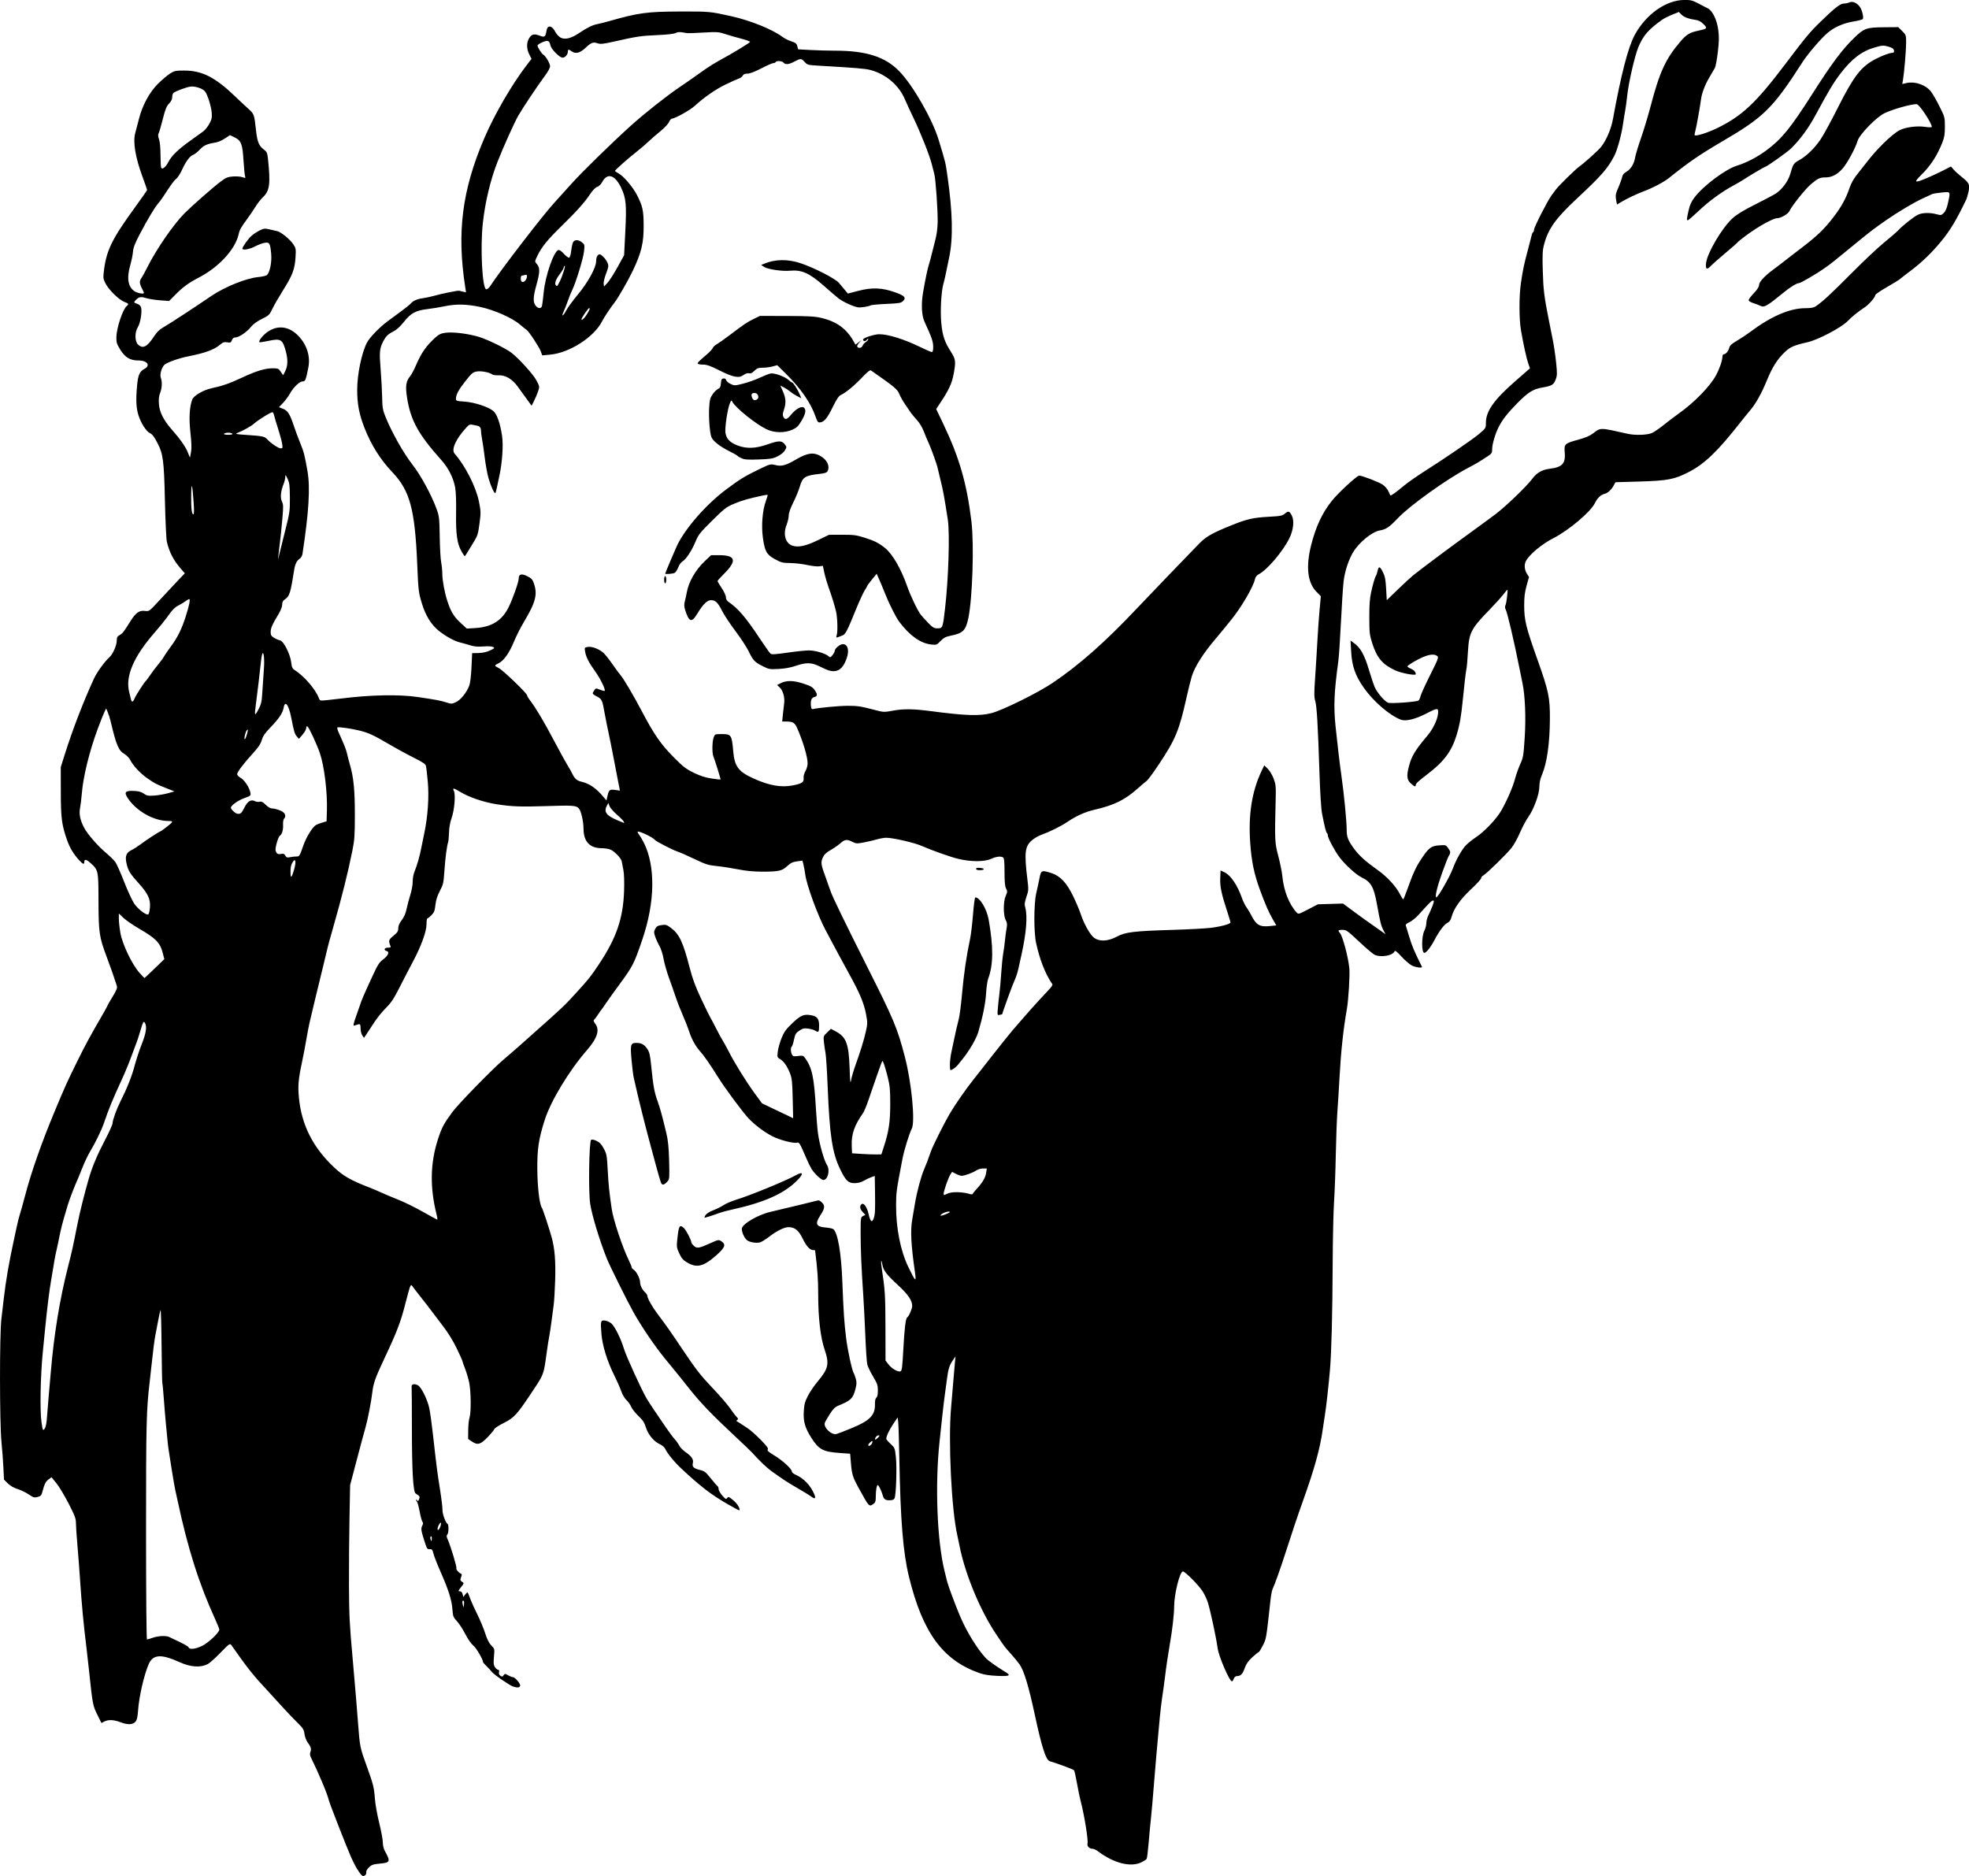 <?xml version="1.0" encoding="UTF-8" standalone="no"?>
<!-- Created with Inkscape (http://www.inkscape.org/) -->

<svg
   xmlns:dc="http://purl.org/dc/elements/1.1/"
   xmlns:cc="http://creativecommons.org/ns#"
   xmlns:rdf="http://www.w3.org/1999/02/22-rdf-syntax-ns#"
   xmlns:svg="http://www.w3.org/2000/svg"
   xmlns="http://www.w3.org/2000/svg"
   xmlns:sodipodi="http://sodipodi.sourceforge.net/DTD/sodipodi-0.dtd"
   xmlns:inkscape="http://www.inkscape.org/namespaces/inkscape"
   width="146.264mm"
   height="139.363mm"
   viewBox="0 0 146.264 139.363"
   version="1.1"
   id="svg6066"
   inkscape:version="0.92.3 (2405546, 2018-03-11)"
   sodipodi:docname="The Priest.svg">
  <title
     id="title6624">The Priest</title>
  <defs
     id="defs6060" />
  <sodipodi:namedview
     id="base"
     pagecolor="#ffffff"
     bordercolor="#666666"
     borderopacity="1.0"
     inkscape:pageopacity="0.0"
     inkscape:pageshadow="2"
     inkscape:zoom="1.4"
     inkscape:cx="137.73503"
     inkscape:cy="295.2613"
     inkscape:document-units="mm"
     inkscape:current-layer="layer1"
     showgrid="false"
     fit-margin-top="0"
     fit-margin-left="0"
     fit-margin-right="0"
     fit-margin-bottom="0"
     inkscape:window-width="1920"
     inkscape:window-height="1017"
     inkscape:window-x="3832"
     inkscape:window-y="-8"
     inkscape:window-maximized="1" />
  <g
     inkscape:label="Layer 1"
     inkscape:groupmode="layer"
     id="layer1"
     transform="translate(31.892,-81.874)">
    <path
       style="fill:#000000;stroke-width:1"
       d="m -5.349,220.749 c -0.153,-0.267 -0.355,-0.661 -0.449,-0.875 -0.332,-0.755 -1.619,-4.046 -1.671,-4.276 -0.109,-0.475 -0.729,-1.955 -1.329,-3.173 -0.075,-0.152 -0.086,-0.276 -0.036,-0.408 0.085,-0.223 0.041,-0.375 -0.208,-0.711 -0.102,-0.138 -0.205,-0.416 -0.232,-0.622 -0.043,-0.331 -0.105,-0.43 -0.563,-0.88 -0.467,-0.46 -1.233,-1.285 -2.894,-3.119 -0.325,-0.359 -0.875,-1.054 -1.223,-1.546 -0.348,-0.491 -0.684,-0.963 -0.748,-1.049 -0.112,-0.15 -0.143,-0.128 -0.813,0.559 -0.383,0.393 -0.806,0.771 -0.939,0.84 -0.55,0.285 -1.277,0.234 -2.119,-0.148 -1.36,-0.617 -1.966,-0.57 -2.282,0.175 -0.346,0.816 -0.704,2.379 -0.778,3.395 -0.04,0.548 -0.085,0.737 -0.21,0.874 -0.202,0.222 -0.573,0.229 -1.124,0.019 -0.482,-0.183 -0.877,-0.198 -1.175,-0.044 l -0.215,0.111 -0.257,-0.52 c -0.393,-0.793 -0.389,-0.774 -0.667,-3.396 -0.063,-0.599 -0.148,-1.351 -0.188,-1.672 -0.211,-1.696 -0.361,-3.293 -0.476,-5.054 -0.046,-0.706 -0.134,-1.853 -0.195,-2.551 -0.061,-0.697 -0.111,-1.445 -0.111,-1.661 0,-0.334 -0.082,-0.553 -0.545,-1.453 -0.3,-0.583 -0.707,-1.261 -0.905,-1.505 l -0.361,-0.444 -0.212,0.151 c -0.221,0.157 -0.323,0.359 -0.464,0.91 -0.072,0.281 -0.122,0.338 -0.355,0.402 -0.243,0.067 -0.312,0.047 -0.662,-0.188 -0.215,-0.145 -0.591,-0.326 -0.834,-0.402 -0.283,-0.089 -0.545,-0.24 -0.725,-0.42 l -0.282,-0.281 -0.043,-0.885 c -0.024,-0.487 -0.09,-1.357 -0.146,-1.934 -0.138,-1.406 -0.142,-7.95 -0.006,-9.097 0.053,-0.449 0.131,-1.114 0.173,-1.477 0.161,-1.4 0.389,-2.717 0.779,-4.51 0.033,-0.15 0.119,-0.551 0.192,-0.891 0.073,-0.341 0.18,-0.76 0.237,-0.933 0.058,-0.173 0.214,-0.734 0.349,-1.247 0.487,-1.864 1.241,-4.015 2.276,-6.492 0.737,-1.764 0.877,-2.074 1.637,-3.615 0.621,-1.259 0.907,-1.786 1.929,-3.551 0.165,-0.285 0.3,-0.537 0.3,-0.558 0,-0.022 0.172,-0.323 0.383,-0.669 0.323,-0.531 0.372,-0.663 0.316,-0.841 -0.171,-0.543 -0.435,-1.298 -0.742,-2.116 -0.567,-1.51 -0.609,-1.805 -0.614,-4.315 -0.004,-2.087 -0.021,-2.163 -0.578,-2.66 -0.324,-0.289 -0.475,-0.32 -0.475,-0.1 0,0.218 -0.089,0.194 -0.361,-0.097 -0.425,-0.454 -0.721,-0.942 -0.923,-1.525 -0.396,-1.136 -0.458,-1.622 -0.462,-3.587 l -0.003,-1.827 0.294,-0.933 c 0.576,-1.83 1.375,-3.906 2.166,-5.63 0.222,-0.483 0.8,-1.283 1.158,-1.601 0.249,-0.222 0.54,-0.881 0.541,-1.228 5.77e-4,-0.243 0.04,-0.318 0.223,-0.423 0.222,-0.128 0.269,-0.188 0.832,-1.083 0.365,-0.58 0.634,-0.76 1.051,-0.704 0.298,0.04 0.307,0.034 1.1,-0.827 0.44,-0.477 1.036,-1.115 1.325,-1.418 l 0.526,-0.551 -0.3,-0.343 c -0.537,-0.613 -0.864,-1.246 -1.037,-2.009 -0.044,-0.195 -0.109,-1.58 -0.143,-3.077 -0.067,-2.961 -0.132,-3.452 -0.568,-4.276 -0.254,-0.481 -0.357,-0.611 -0.576,-0.727 -0.256,-0.136 -0.629,-0.722 -0.81,-1.274 -0.182,-0.552 -0.213,-1.166 -0.114,-2.237 0.073,-0.787 0.187,-1.049 0.541,-1.238 0.483,-0.259 0.225,-0.628 -0.44,-0.628 -0.612,0 -0.99,-0.224 -1.346,-0.799 -0.267,-0.43 -0.299,-0.536 -0.291,-0.95 0.013,-0.673 0.473,-2.05 0.765,-2.293 0.173,-0.143 0.147,-0.192 -0.156,-0.302 -0.382,-0.138 -1.13,-0.853 -1.388,-1.327 -0.19,-0.349 -0.21,-0.449 -0.166,-0.842 0.181,-1.644 0.569,-2.448 2.37,-4.925 0.471,-0.648 0.857,-1.201 0.857,-1.23 0,-0.029 -0.155,-0.471 -0.344,-0.983 -0.531,-1.435 -0.721,-2.59 -0.536,-3.249 0.062,-0.22 0.182,-0.68 0.267,-1.022 0.254,-1.021 0.786,-2.007 1.423,-2.636 0.299,-0.295 0.701,-0.636 0.893,-0.758 0.319,-0.202 0.412,-0.222 1.054,-0.221 1.339,0.002 2.307,0.497 3.814,1.951 0.257,0.248 0.664,0.629 0.906,0.847 0.48,0.434 0.479,0.429 0.611,1.633 0.095,0.861 0.21,1.149 0.572,1.425 0.236,0.18 0.269,0.253 0.316,0.69 0.197,1.859 0.131,2.381 -0.358,2.845 -0.163,0.155 -0.411,0.468 -0.55,0.696 -0.139,0.228 -0.41,0.628 -0.602,0.89 -0.487,0.662 -0.595,0.851 -0.661,1.157 -0.248,1.144 -1.463,2.467 -2.993,3.259 -0.723,0.374 -1.137,0.677 -1.692,1.235 l -0.487,0.49 -0.68,-0.052 c -0.374,-0.028 -0.844,-0.104 -1.045,-0.167 -0.389,-0.123 -0.535,-0.089 -0.781,0.183 -0.128,0.142 -0.123,0.152 0.128,0.242 0.188,0.068 0.273,0.154 0.303,0.307 0.07,0.353 -0.062,1.128 -0.242,1.417 -0.244,0.392 -0.239,1.075 0.01,1.308 0.355,0.334 0.675,0.173 1.177,-0.592 0.24,-0.366 0.418,-0.532 0.816,-0.761 0.434,-0.249 2.068,-1.319 3.464,-2.267 0.979,-0.665 2.581,-1.311 3.451,-1.392 0.311,-0.029 0.613,-0.1 0.671,-0.158 0.221,-0.221 0.367,-0.965 0.31,-1.581 -0.073,-0.783 -0.124,-0.867 -0.488,-0.809 -0.159,0.025 -0.482,0.147 -0.717,0.271 -0.4,0.211 -0.933,0.304 -0.933,0.163 0,-0.136 0.455,-0.77 0.704,-0.978 0.145,-0.122 0.413,-0.294 0.595,-0.383 0.292,-0.142 0.377,-0.151 0.702,-0.074 0.204,0.048 0.463,0.107 0.577,0.131 0.286,0.061 0.958,0.608 1.205,0.981 0.194,0.293 0.203,0.349 0.162,0.989 -0.056,0.869 -0.227,1.315 -0.93,2.434 -0.311,0.495 -0.667,1.113 -0.79,1.374 -0.212,0.446 -0.258,0.491 -0.781,0.749 -0.365,0.18 -0.645,0.386 -0.815,0.598 -0.304,0.378 -0.892,0.773 -1.15,0.773 -0.124,0 -0.206,0.065 -0.259,0.204 -0.069,0.181 -0.109,0.199 -0.35,0.16 -0.223,-0.036 -0.319,-0.005 -0.523,0.17 -0.439,0.376 -1.102,0.621 -2.35,0.867 -0.738,0.145 -1.656,0.476 -1.812,0.653 -0.208,0.235 -0.332,0.72 -0.243,0.952 0.11,0.29 0.088,0.764 -0.054,1.117 -0.091,0.228 -0.116,0.463 -0.088,0.837 0.043,0.588 0.356,1.208 0.941,1.867 0.639,0.72 1.074,1.344 1.217,1.745 0.08,0.224 0.149,0.373 0.154,0.33 0.005,-0.043 0.04,-0.235 0.077,-0.428 0.045,-0.233 0.028,-0.701 -0.05,-1.399 -0.118,-1.051 -0.071,-1.918 0.133,-2.456 0.112,-0.295 0.824,-0.713 1.436,-0.842 0.779,-0.165 1.372,-0.371 2.216,-0.769 1.047,-0.494 1.745,-0.712 2.289,-0.714 0.437,-10e-4 0.472,0.013 0.637,0.257 l 0.175,0.258 0.16,-0.313 c 0.187,-0.367 0.204,-0.842 0.051,-1.423 -0.247,-0.939 -0.368,-1.014 -1.321,-0.813 -0.339,0.071 -0.632,0.115 -0.649,0.098 -0.095,-0.095 0.272,-0.551 0.639,-0.794 0.751,-0.499 1.57,-0.383 2.247,0.316 0.638,0.659 0.912,1.527 0.746,2.36 -0.184,0.924 -0.226,1.026 -0.414,1.026 -0.235,0 -0.673,0.415 -0.944,0.894 -0.121,0.214 -0.356,0.532 -0.522,0.706 l -0.302,0.317 0.308,0.121 c 0.352,0.138 0.517,0.406 0.817,1.323 0.103,0.314 0.309,0.867 0.458,1.229 0.265,0.641 0.329,0.893 0.538,2.096 0.21,1.208 0.099,3.029 -0.373,6.123 -0.023,0.15 -0.113,0.302 -0.221,0.373 -0.194,0.127 -0.327,0.392 -0.388,0.773 -0.293,1.838 -0.342,1.99 -0.737,2.266 -0.108,0.076 -0.163,0.198 -0.163,0.367 0,0.153 -0.111,0.436 -0.279,0.715 -0.461,0.762 -0.576,1.025 -0.576,1.315 0,0.228 0.044,0.303 0.25,0.428 0.137,0.084 0.34,0.172 0.451,0.196 0.268,0.059 0.754,1.023 0.826,1.638 0.041,0.352 0.089,0.457 0.253,0.562 0.702,0.445 1.547,1.421 1.794,2.071 0.082,0.216 0.086,0.217 0.606,0.166 0.288,-0.028 0.786,-0.085 1.106,-0.125 2.12,-0.268 4.244,-0.31 5.604,-0.111 1.402,0.206 1.732,0.268 2.146,0.401 0.383,0.124 0.419,0.123 0.721,-0.013 0.353,-0.159 0.816,-0.735 1.002,-1.246 0.065,-0.179 0.133,-0.754 0.16,-1.354 l 0.047,-1.043 0.467,-0.009 c 0.306,-0.006 0.6,-0.07 0.855,-0.187 0.346,-0.158 0.372,-0.187 0.241,-0.261 -0.09,-0.051 -0.375,-0.066 -0.726,-0.04 -0.438,0.033 -0.685,0.01 -1.019,-0.096 -0.242,-0.077 -0.558,-0.166 -0.702,-0.197 -0.401,-0.087 -1.102,-0.472 -1.603,-0.879 -0.553,-0.45 -0.973,-1.125 -1.233,-1.986 -0.265,-0.875 -0.273,-0.938 -0.363,-3.046 -0.17,-3.98 -0.546,-5.369 -1.816,-6.71 -0.925,-0.976 -1.584,-2.02 -2.097,-3.32 -0.395,-1.003 -0.545,-1.783 -0.542,-2.838 0.002,-1.154 0.326,-2.717 0.723,-3.496 0.191,-0.374 0.92,-1.13 1.518,-1.575 0.214,-0.159 0.669,-0.495 1.011,-0.746 0.342,-0.251 0.672,-0.517 0.733,-0.591 0.166,-0.2 0.466,-0.33 0.9,-0.391 0.214,-0.03 0.564,-0.104 0.778,-0.165 0.637,-0.181 1.822,-0.419 1.925,-0.387 0.053,0.016 0.186,0.049 0.296,0.073 l 0.2,0.043 -0.062,-0.406 C 2.034,99.117 2.436,95.993 4.078,92.153 4.843,90.366 6.122,88.16 7.241,86.7 L 7.59,86.246 7.424,85.914 C 7.229,85.525 7.211,85.099 7.376,84.782 c 0.186,-0.359 0.382,-0.425 0.794,-0.268 0.403,0.154 0.455,0.117 0.537,-0.372 0.073,-0.436 0.406,-0.383 0.655,0.105 0.084,0.165 0.262,0.356 0.395,0.425 0.325,0.168 0.792,0.05 1.379,-0.348 0.571,-0.387 0.995,-0.596 1.332,-0.656 0.15,-0.027 0.587,-0.138 0.972,-0.247 2.097,-0.596 2.753,-0.684 5.17,-0.692 2.185,-0.007 2.239,-0.002 3.829,0.352 1.411,0.314 3.054,0.978 3.787,1.531 0.148,0.112 0.444,0.26 0.658,0.33 0.323,0.105 0.399,0.167 0.45,0.361 l 0.061,0.234 0.876,0.05 c 0.482,0.028 1.33,0.051 1.886,0.052 2.32,0.004 3.719,0.456 4.767,1.542 1.006,1.042 2.443,3.548 2.905,5.066 0.519,1.705 0.513,1.681 0.651,2.644 0.4,2.783 0.44,4.675 0.129,6.142 -0.095,0.449 -0.211,1.009 -0.258,1.244 -0.047,0.235 -0.117,0.53 -0.156,0.656 -0.167,0.541 -0.251,2.057 -0.164,2.947 0.093,0.954 0.244,1.394 0.748,2.181 0.32,0.501 0.341,0.703 0.165,1.621 -0.128,0.667 -0.34,1.133 -0.91,2 l -0.382,0.581 0.503,1.052 c 1.215,2.54 1.771,4.458 2.115,7.297 0.206,1.699 0.078,5.707 -0.228,7.172 -0.196,0.935 -0.387,1.126 -1.319,1.316 -0.361,0.073 -0.514,0.154 -0.747,0.394 -0.286,0.294 -0.303,0.301 -0.712,0.255 -0.779,-0.086 -1.581,-0.658 -2.353,-1.68 -0.246,-0.325 -0.755,-1.336 -1.048,-2.079 -0.126,-0.321 -0.32,-0.788 -0.431,-1.038 l -0.202,-0.455 -0.351,0.43 c -0.193,0.237 -0.351,0.451 -0.351,0.476 0,0.025 -0.085,0.176 -0.19,0.336 -0.104,0.159 -0.397,0.797 -0.65,1.417 -0.674,1.652 -0.775,1.844 -1.013,1.93 -0.114,0.041 -0.268,0.1 -0.34,0.129 -0.115,0.047 -0.124,0.023 -0.067,-0.175 0.082,-0.286 0.046,-1.354 -0.06,-1.768 -0.138,-0.541 -0.301,-1.068 -0.542,-1.749 -0.129,-0.363 -0.278,-0.875 -0.332,-1.138 l -0.098,-0.477 -0.278,0.037 c -0.153,0.02 -0.558,-0.025 -0.9,-0.101 -0.342,-0.076 -0.902,-0.14 -1.244,-0.143 -0.558,-0.005 -0.673,-0.034 -1.123,-0.278 -0.633,-0.344 -0.769,-0.581 -0.911,-1.593 -0.128,-0.909 -0.034,-2.052 0.224,-2.747 0.084,-0.227 0.141,-0.426 0.126,-0.441 -0.015,-0.015 -0.167,0.002 -0.338,0.038 -1.081,0.231 -1.55,0.364 -2.13,0.607 -0.607,0.254 -0.725,0.345 -1.653,1.263 -0.904,0.895 -1.022,1.044 -1.235,1.56 -0.277,0.671 -0.711,1.33 -0.967,1.467 -0.1,0.053 -0.24,0.251 -0.312,0.438 -0.072,0.188 -0.195,0.376 -0.274,0.418 -0.126,0.067 -0.698,0.113 -0.698,0.055 0,-0.04 0.675,-1.646 0.857,-2.039 0.596,-1.287 2.163,-3.087 3.668,-4.212 1.059,-0.791 1.394,-0.995 2.551,-1.551 0.717,-0.345 0.749,-0.352 1.1,-0.265 0.47,0.117 0.784,0.032 1.571,-0.43 0.809,-0.474 1.281,-0.537 1.794,-0.236 0.5,0.293 0.712,0.759 0.514,1.129 -0.054,0.102 -0.209,0.154 -0.564,0.192 -1.109,0.119 -1.295,0.239 -1.499,0.967 -0.068,0.242 -0.279,0.755 -0.47,1.14 -0.223,0.449 -0.347,0.803 -0.347,0.988 9e-6,0.159 -0.073,0.473 -0.162,0.699 -0.275,0.697 -0.082,1.37 0.443,1.543 0.434,0.143 1.001,0.02 1.896,-0.414 l 0.816,-0.396 0.972,-0.003 c 0.858,-0.003 1.054,0.022 1.672,0.217 0.739,0.233 1.059,0.397 1.537,0.783 0.539,0.436 1.185,1.559 1.621,2.816 0.244,0.704 0.77,1.805 1.016,2.125 0.082,0.107 0.328,0.378 0.546,0.603 0.344,0.354 0.437,0.408 0.698,0.408 0.379,0 0.389,-0.027 0.554,-1.438 0.26,-2.219 0.366,-5.62 0.208,-6.641 -0.264,-1.704 -0.344,-2.144 -0.519,-2.844 -0.107,-0.428 -0.209,-0.854 -0.226,-0.949 -0.053,-0.283 -0.494,-1.512 -0.691,-1.928 -0.101,-0.214 -0.262,-0.597 -0.356,-0.851 -0.097,-0.261 -0.312,-0.617 -0.494,-0.816 -0.177,-0.195 -0.373,-0.428 -0.436,-0.519 -0.062,-0.091 -0.257,-0.375 -0.433,-0.632 -0.176,-0.257 -0.381,-0.62 -0.455,-0.807 -0.131,-0.333 -0.376,-0.535 -2.095,-1.732 -0.072,-0.05 -0.265,0.102 -0.676,0.536 -0.573,0.604 -1.211,1.127 -1.58,1.295 -0.135,0.062 -0.31,0.326 -0.578,0.874 -0.408,0.835 -0.64,1.118 -0.941,1.153 -0.163,0.019 -0.206,-0.036 -0.35,-0.448 -0.348,-0.996 -1.093,-2.073 -2.174,-3.143 l -0.665,-0.658 -0.352,0.094 c -0.194,0.052 -0.524,0.094 -0.734,0.094 -0.319,0 -0.419,0.038 -0.61,0.229 -0.165,0.165 -0.276,0.216 -0.4,0.184 -0.111,-0.029 -0.255,0.017 -0.409,0.13 -0.342,0.253 -0.774,0.169 -1.803,-0.35 -0.68,-0.342 -0.921,-0.426 -1.225,-0.426 -0.209,0 -0.378,-0.036 -0.378,-0.081 0,-0.081 0.045,-0.126 0.716,-0.706 0.201,-0.174 0.385,-0.376 0.408,-0.448 0.023,-0.072 0.155,-0.197 0.295,-0.276 0.139,-0.08 0.581,-0.393 0.983,-0.697 1.072,-0.811 1.28,-0.951 1.776,-1.191 l 0.449,-0.217 1.983,0.005 c 1.599,0.003 2.094,0.031 2.559,0.14 1.163,0.273 1.891,0.803 2.426,1.766 l 0.126,0.227 0.224,-0.17 0.224,-0.17 -0.183,0.203 c -0.101,0.112 -0.16,0.241 -0.131,0.287 0.085,0.137 0.339,0.095 0.39,-0.065 0.026,-0.082 0.133,-0.205 0.238,-0.274 0.105,-0.069 0.19,-0.168 0.189,-0.221 -0.001,-0.054 -0.05,-0.032 -0.111,0.048 -0.103,0.136 -0.275,0.12 -0.275,-0.026 0,-0.117 0.845,-0.39 1.207,-0.39 0.655,0 1.876,0.382 3.021,0.944 0.423,0.208 0.816,0.378 0.875,0.378 0.076,0 0.106,-0.113 0.106,-0.395 0,-0.379 -0.118,-0.717 -0.647,-1.86 -0.215,-0.464 -0.253,-1.323 -0.098,-2.216 0.166,-0.956 0.331,-1.735 0.437,-2.06 0.049,-0.15 0.134,-0.465 0.189,-0.7 0.055,-0.235 0.177,-0.718 0.271,-1.072 0.111,-0.418 0.175,-0.897 0.181,-1.361 0.012,-0.895 -0.148,-3.19 -0.248,-3.554 -0.041,-0.15 -0.13,-0.495 -0.198,-0.768 -0.152,-0.611 -0.861,-2.398 -1.356,-3.413 -0.202,-0.416 -0.488,-1.036 -0.635,-1.378 -0.455,-1.059 -1.403,-1.864 -2.561,-2.174 -0.382,-0.102 -1.088,-0.161 -3.875,-0.322 -0.762,-0.044 -0.814,-0.058 -1.004,-0.272 -0.245,-0.275 -0.303,-0.277 -0.766,-0.031 -0.417,0.222 -0.669,0.246 -0.809,0.078 -0.109,-0.131 -0.51,-0.158 -0.583,-0.039 -0.026,0.043 -0.108,0.078 -0.181,0.078 -0.073,0 -0.471,0.175 -0.885,0.389 -0.485,0.251 -0.849,0.389 -1.026,0.389 -0.191,0 -0.298,0.045 -0.355,0.15 -0.044,0.083 -0.159,0.174 -0.255,0.203 -0.096,0.029 -0.534,0.224 -0.973,0.434 -0.77,0.368 -1.617,0.953 -2.35,1.623 -0.338,0.309 -1.462,0.933 -1.68,0.933 -0.059,0 -0.156,0.114 -0.215,0.253 -0.06,0.139 -0.347,0.445 -0.638,0.68 -0.291,0.235 -0.697,0.588 -0.901,0.784 -0.205,0.196 -0.592,0.527 -0.86,0.736 -0.596,0.463 -1.615,1.366 -1.615,1.43 0,0.026 0.127,0.115 0.282,0.199 0.365,0.197 1.059,1.017 1.354,1.6 0.418,0.828 0.484,1.122 0.492,2.209 0.011,1.339 -0.156,2.044 -0.811,3.422 -0.327,0.689 -1.103,2.04 -1.338,2.331 -0.277,0.342 -0.778,1.098 -0.936,1.409 -0.6,1.183 -2.423,2.352 -3.875,2.483 l -0.573,0.052 -0.105,-0.29 c -0.119,-0.33 -0.908,-1.523 -1.069,-1.616 -0.058,-0.034 -0.268,-0.202 -0.467,-0.374 -0.582,-0.504 -1.937,-1.104 -2.984,-1.321 -1.027,-0.213 -1.789,-0.226 -2.644,-0.044 -0.321,0.068 -0.877,0.16 -1.236,0.203 -0.897,0.109 -1.246,0.296 -1.764,0.946 -0.283,0.354 -0.552,0.599 -0.793,0.722 -0.422,0.214 -0.558,0.353 -0.778,0.789 -0.244,0.487 -0.266,0.76 -0.162,2.057 0.053,0.663 0.103,1.59 0.111,2.06 0.013,0.759 0.042,0.923 0.258,1.459 0.446,1.105 1.332,2.679 1.96,3.481 0.656,0.839 1.448,2.293 1.839,3.379 0.179,0.498 0.198,0.671 0.219,2.022 0.013,0.812 0.061,1.666 0.107,1.896 0.046,0.23 0.084,0.615 0.085,0.855 6.928e-5,0.473 0.164,1.372 0.364,1.991 0.259,0.805 0.482,1.18 0.969,1.631 l 0.483,0.448 0.627,-0.037 c 1.231,-0.073 1.999,-0.556 2.493,-1.569 0.312,-0.64 0.739,-1.86 0.739,-2.11 0,-0.33 0.197,-0.388 0.621,-0.181 0.322,0.157 0.401,0.241 0.503,0.531 0.29,0.827 0.139,1.411 -0.742,2.882 -0.243,0.406 -0.573,1.059 -0.733,1.451 -0.336,0.823 -0.745,1.409 -1.113,1.594 -0.369,0.185 -0.37,0.194 -0.027,0.368 0.332,0.169 2.115,1.884 2.115,2.034 0,0.049 0.098,0.217 0.218,0.373 0.425,0.551 1.033,1.573 1.775,2.98 0.413,0.783 0.861,1.599 0.995,1.813 0.135,0.214 0.303,0.513 0.374,0.665 0.16,0.342 0.34,0.503 0.642,0.574 0.64,0.15 1.116,0.478 1.697,1.172 l 0.195,0.233 0.051,-0.233 c 0.123,-0.565 0.167,-0.607 0.575,-0.553 l 0.374,0.05 -0.143,-0.72 c -0.079,-0.396 -0.194,-1 -0.257,-1.342 -0.114,-0.627 -0.467,-2.378 -0.595,-2.955 -0.038,-0.171 -0.105,-0.521 -0.15,-0.777 -0.161,-0.928 -0.2,-1.01 -0.576,-1.203 -0.278,-0.143 -0.333,-0.203 -0.275,-0.304 0.189,-0.328 0.192,-0.329 0.498,-0.201 0.161,0.067 0.322,0.112 0.357,0.099 0.112,-0.041 -0.305,-0.91 -0.695,-1.449 -0.469,-0.648 -0.688,-1.077 -0.751,-1.473 -0.048,-0.302 -0.044,-0.309 0.212,-0.349 0.315,-0.049 0.864,0.17 1.181,0.472 0.121,0.115 0.415,0.49 0.652,0.832 0.238,0.342 0.495,0.692 0.572,0.777 0.236,0.263 0.964,1.496 1.63,2.76 0.879,1.669 1.382,2.393 2.33,3.351 0.703,0.711 0.911,0.872 1.496,1.157 0.49,0.239 0.858,0.357 1.322,0.426 0.353,0.052 0.653,0.087 0.666,0.077 0.024,-0.018 -0.402,-1.391 -0.536,-1.729 -0.101,-0.255 -0.088,-1.086 0.022,-1.39 0.093,-0.257 0.095,-0.258 0.612,-0.258 0.698,0 0.739,0.062 0.845,1.285 0.098,1.128 0.387,1.51 1.528,2.023 1.14,0.513 2.012,0.669 2.855,0.512 0.708,-0.132 0.874,-0.238 0.844,-0.541 -0.015,-0.156 0.037,-0.36 0.136,-0.527 0.091,-0.155 0.161,-0.409 0.161,-0.587 0,-0.464 -0.33,-1.583 -0.756,-2.565 -0.201,-0.463 -0.319,-0.533 -0.897,-0.533 h -0.234 l 0.051,-0.525 c 0.028,-0.289 0.071,-0.667 0.095,-0.841 0.058,-0.42 -0.09,-0.941 -0.331,-1.165 l -0.195,-0.181 0.248,-0.128 c 0.439,-0.227 0.973,-0.22 1.707,0.023 0.544,0.18 0.691,0.264 0.836,0.479 0.226,0.336 0.222,0.457 -0.019,0.517 -0.217,0.054 -0.296,0.258 -0.258,0.662 0.018,0.187 0.059,0.255 0.142,0.236 0.418,-0.099 1.95,-0.243 2.584,-0.244 0.756,-5.7e-4 0.972,0.033 2.095,0.328 0.579,0.152 0.618,0.153 1.315,0.025 0.744,-0.137 1.51,-0.125 2.792,0.045 2.556,0.337 3.591,0.371 4.478,0.147 0.83,-0.21 3.486,-1.524 4.58,-2.267 1.969,-1.335 3.865,-3.011 6.188,-5.47 0.94,-0.994 3.814,-3.985 4.669,-4.859 0.52,-0.532 0.972,-0.787 2.438,-1.376 1.113,-0.448 1.585,-0.554 2.75,-0.617 0.861,-0.047 0.984,-0.072 1.184,-0.24 0.253,-0.213 0.331,-0.189 0.507,0.152 0.196,0.378 0.117,1.088 -0.187,1.697 -0.489,0.981 -1.626,2.319 -2.254,2.654 -0.158,0.084 -0.261,0.209 -0.289,0.35 -0.117,0.583 -1.049,2.17 -1.822,3.104 -0.11,0.133 -0.322,0.394 -0.472,0.581 -0.15,0.187 -0.412,0.504 -0.583,0.704 -0.98,1.147 -1.61,2.138 -1.831,2.88 -0.087,0.293 -0.261,0.995 -0.387,1.562 -0.54,2.429 -0.818,3.1 -2.057,4.957 -0.507,0.76 -0.831,1.189 -0.957,1.269 -0.056,0.035 -0.315,0.255 -0.576,0.488 -0.998,0.89 -1.75,1.26 -3.288,1.618 -0.654,0.152 -1.337,0.462 -1.982,0.9 -0.482,0.327 -1.297,0.73 -1.953,0.965 -0.197,0.07 -0.498,0.248 -0.669,0.395 -0.521,0.446 -0.577,0.934 -0.335,2.9 0.093,0.758 0.09,0.825 -0.071,1.301 -0.14,0.415 -0.155,0.552 -0.088,0.795 0.177,0.638 0.081,1.865 -0.272,3.466 -0.068,0.308 -0.175,0.792 -0.238,1.077 -0.063,0.284 -0.196,0.687 -0.296,0.894 -0.142,0.295 -0.9,2.38 -0.9,2.476 0,0.012 -0.084,0.037 -0.186,0.057 -0.183,0.035 -0.185,0.027 -0.149,-0.438 0.02,-0.26 0.071,-0.736 0.113,-1.057 0.042,-0.321 0.106,-1.038 0.142,-1.594 0.036,-0.556 0.102,-1.213 0.147,-1.46 0.045,-0.247 0.103,-0.684 0.131,-0.972 0.027,-0.288 0.081,-0.692 0.119,-0.898 0.056,-0.302 0.044,-0.423 -0.063,-0.622 -0.188,-0.349 -0.186,-1.385 0.003,-1.806 0.126,-0.281 0.129,-0.333 0.025,-0.534 -0.085,-0.163 -0.116,-0.493 -0.116,-1.234 -5.78e-4,-0.748 -0.027,-1.028 -0.103,-1.076 -0.175,-0.111 -0.502,-0.073 -0.892,0.103 -0.505,0.229 -1.509,0.227 -2.458,-0.003 -0.562,-0.137 -1.996,-0.646 -2.661,-0.944 -0.547,-0.246 -2.174,-0.622 -2.682,-0.621 -0.15,5.8e-4 -0.465,0.057 -0.7,0.125 -0.235,0.068 -0.671,0.17 -0.969,0.226 -0.497,0.093 -0.565,0.09 -0.833,-0.047 -0.406,-0.207 -0.564,-0.188 -0.9,0.11 -0.16,0.142 -0.487,0.369 -0.726,0.504 -0.325,0.183 -0.47,0.323 -0.573,0.553 -0.166,0.368 -0.146,0.504 0.228,1.523 0.157,0.428 0.314,0.868 0.349,0.979 0.112,0.357 1.01,2.211 2.651,5.474 2.061,4.098 2.296,4.657 2.859,6.803 0.505,1.928 0.788,4.845 0.519,5.364 -0.187,0.361 -0.564,1.584 -0.69,2.237 -0.451,2.341 -0.472,2.493 -0.475,3.439 -0.005,1.733 0.328,3.4 0.924,4.626 0.537,1.105 0.593,1.141 0.472,0.308 -0.285,-1.972 -0.339,-3.035 -0.198,-3.852 0.04,-0.232 0.132,-0.771 0.204,-1.199 0.146,-0.873 0.447,-2 0.674,-2.527 0.173,-0.4 0.326,-0.804 0.517,-1.361 0.13,-0.378 0.967,-2.055 1.378,-2.76 0.379,-0.651 1.192,-1.823 1.76,-2.54 0.311,-0.392 0.705,-0.893 0.876,-1.113 0.171,-0.22 0.371,-0.476 0.444,-0.57 0.405,-0.519 1.505,-1.893 1.574,-1.966 0.045,-0.047 0.379,-0.432 0.742,-0.855 0.363,-0.423 0.905,-1.032 1.203,-1.353 1.224,-1.316 1.104,-1.141 0.95,-1.382 -0.478,-0.746 -0.842,-1.694 -1.112,-2.895 -0.183,-0.811 -0.18,-2.92 0.004,-3.732 0.135,-0.595 0.162,-0.718 0.243,-1.127 0.115,-0.582 0.154,-0.598 0.88,-0.369 0.655,0.207 1.145,0.728 1.628,1.735 0.214,0.446 0.461,1.03 0.548,1.297 0.235,0.723 0.692,1.542 0.986,1.766 0.404,0.308 1.033,0.281 1.701,-0.074 0.647,-0.343 1.245,-0.416 4.167,-0.504 1.176,-0.036 2.453,-0.105 2.838,-0.154 0.756,-0.097 1.438,-0.285 1.438,-0.396 0,-0.038 -0.089,-0.341 -0.198,-0.674 -0.476,-1.452 -0.586,-1.961 -0.563,-2.586 l 0.022,-0.607 0.311,0.149 c 0.446,0.213 0.945,0.953 1.274,1.889 0.087,0.248 0.239,0.56 0.338,0.695 0.099,0.135 0.26,0.402 0.357,0.594 0.368,0.729 0.63,0.884 1.366,0.809 l 0.497,-0.051 -0.253,-0.437 c -0.303,-0.523 -0.557,-1.102 -0.943,-2.148 -0.448,-1.214 -0.64,-2.124 -0.74,-3.499 -0.155,-2.124 0.114,-3.853 0.836,-5.379 l 0.204,-0.43 0.262,0.262 c 0.144,0.144 0.341,0.471 0.437,0.728 0.157,0.417 0.173,0.577 0.15,1.516 -0.077,3.092 -0.07,3.233 0.195,4.237 0.135,0.513 0.269,1.178 0.298,1.477 0.103,1.089 0.501,2.104 1.062,2.712 0.132,0.143 0.154,0.137 0.858,-0.23 l 0.723,-0.376 0.933,-0.028 0.933,-0.028 0.855,0.633 c 0.47,0.348 1.013,0.739 1.205,0.869 0.192,0.13 0.518,0.359 0.723,0.508 l 0.373,0.272 -0.155,-0.301 c -0.177,-0.343 -0.247,-0.625 -0.482,-1.934 -0.231,-1.288 -0.44,-1.654 -1.144,-1.994 -0.413,-0.2 -1.247,-0.963 -1.653,-1.513 -0.354,-0.478 -0.849,-1.41 -0.849,-1.597 0,-0.074 -0.029,-0.152 -0.064,-0.174 -0.067,-0.042 -0.174,-0.463 -0.366,-1.447 -0.07,-0.36 -0.145,-1.533 -0.194,-3.071 -0.114,-3.535 -0.197,-4.928 -0.315,-5.305 -0.084,-0.27 -0.086,-0.577 -0.007,-1.711 0.053,-0.76 0.129,-1.994 0.169,-2.742 0.04,-0.748 0.114,-1.803 0.165,-2.343 l 0.092,-0.982 -0.321,-0.324 c -0.663,-0.67 -0.803,-1.841 -0.41,-3.425 0.346,-1.395 0.82,-2.417 1.544,-3.328 0.476,-0.599 1.867,-1.881 2.04,-1.881 0.214,5.6e-4 1.435,0.47 1.733,0.666 0.162,0.107 0.353,0.324 0.425,0.483 0.072,0.159 0.14,0.302 0.15,0.319 0.034,0.053 0.392,-0.2 0.988,-0.699 0.289,-0.242 1.061,-0.781 1.668,-1.164 1.361,-0.86 3.464,-2.3 3.919,-2.684 0.522,-0.441 0.525,-0.445 0.525,-0.842 0,-0.86 0.597,-1.709 2.167,-3.081 0.315,-0.275 0.693,-0.606 0.84,-0.734 l 0.267,-0.233 -0.122,-0.343 c -0.133,-0.375 -0.372,-1.46 -0.548,-2.495 -0.143,-0.836 -0.144,-2.538 -0.002,-3.499 0.148,-1.005 0.224,-1.363 0.514,-2.449 0.137,-0.513 0.266,-1.012 0.287,-1.109 0.02,-0.097 0.068,-0.195 0.105,-0.218 0.038,-0.023 0.068,-0.108 0.068,-0.188 0,-0.182 1.012,-2.164 1.302,-2.551 0.118,-0.157 0.266,-0.355 0.33,-0.442 0.203,-0.273 1.427,-1.476 1.706,-1.676 0.44,-0.316 1.463,-1.24 1.663,-1.503 0.391,-0.513 0.731,-1.325 0.866,-2.071 0.594,-3.272 1.126,-5.326 1.612,-6.22 0.835,-1.537 2.32,-2.587 3.678,-2.6 0.474,-0.005 0.61,0.029 1.05,0.26 0.278,0.146 0.599,0.313 0.713,0.372 0.344,0.177 0.666,0.848 0.764,1.59 0.068,0.516 0.062,0.854 -0.031,1.643 -0.064,0.546 -0.162,1.077 -0.218,1.18 -0.055,0.103 -0.249,0.438 -0.431,0.743 -0.313,0.527 -0.543,1.141 -0.603,1.613 -0.07,0.547 -0.351,2.107 -0.423,2.346 -0.044,0.147 -0.063,0.284 -0.043,0.304 0.09,0.09 0.996,-0.199 1.684,-0.537 1.857,-0.915 2.86,-1.86 5.066,-4.777 1.529,-2.022 1.785,-2.33 2.613,-3.136 1.046,-1.019 1.454,-1.335 1.72,-1.335 0.122,0 0.308,-0.039 0.412,-0.086 0.234,-0.107 0.548,0.028 0.772,0.33 0.162,0.218 0.298,0.783 0.22,0.908 -0.026,0.041 -0.327,0.121 -0.669,0.177 -0.773,0.127 -1.453,0.426 -1.961,0.862 -0.498,0.428 -1.448,1.538 -1.849,2.161 -2.216,3.44 -2.852,4.069 -5.948,5.881 -1.671,0.978 -2.519,1.559 -3.965,2.719 -0.392,0.315 -1.2,0.741 -1.913,1.009 -0.528,0.199 -1.246,0.542 -1.673,0.8 l -0.281,0.17 -0.049,-0.245 c -0.072,-0.362 -0.061,-0.525 0.057,-0.797 0.201,-0.464 0.349,-0.867 0.39,-1.061 0.025,-0.117 0.146,-0.251 0.306,-0.337 0.315,-0.17 0.57,-0.592 0.645,-1.067 0.03,-0.19 0.225,-0.835 0.434,-1.434 0.209,-0.599 0.521,-1.631 0.695,-2.294 0.684,-2.616 1.129,-3.586 2.241,-4.884 0.434,-0.507 0.686,-0.661 1.287,-0.788 0.714,-0.151 0.736,-0.177 0.419,-0.494 -0.208,-0.208 -0.364,-0.286 -0.657,-0.328 -0.487,-0.07 -0.826,-0.208 -1.018,-0.414 l -0.15,-0.162 -0.499,0.201 c -0.274,0.111 -0.604,0.276 -0.733,0.367 -1.018,0.719 -1.423,1.181 -1.777,2.031 -0.266,0.638 -0.727,2.63 -0.828,3.577 -0.046,0.428 -0.117,0.952 -0.158,1.166 -0.041,0.214 -0.115,0.669 -0.163,1.011 -0.108,0.766 -0.424,1.916 -0.642,2.333 -0.496,0.949 -0.954,1.472 -2.8,3.195 -1.556,1.452 -2.114,2.235 -2.418,3.39 -0.116,0.439 -0.131,0.743 -0.097,1.944 0.04,1.406 0.103,1.926 0.436,3.6 0.094,0.47 0.236,1.188 0.317,1.594 0.081,0.406 0.189,1.148 0.24,1.649 0.083,0.813 0.079,0.947 -0.038,1.255 -0.147,0.384 -0.279,0.462 -0.997,0.588 -0.683,0.12 -1.048,0.349 -1.852,1.164 -0.728,0.738 -1.102,1.218 -1.391,1.785 -0.241,0.472 -0.473,1.261 -0.473,1.609 0,0.298 -0.029,0.346 -0.33,0.545 -0.603,0.399 -0.869,0.556 -1.497,0.886 -1.546,0.813 -4.251,2.749 -5.151,3.687 -0.684,0.713 -0.889,0.853 -1.38,0.941 -0.57,0.102 -1.516,0.873 -1.961,1.599 -0.34,0.555 -0.629,1.431 -0.717,2.176 -0.048,0.406 -0.137,1.771 -0.198,3.032 -0.061,1.262 -0.149,2.574 -0.196,2.916 -0.316,2.315 -0.358,3.342 -0.201,4.859 0.138,1.332 0.31,2.781 0.429,3.615 0.199,1.393 0.395,3.401 0.394,4.051 0,0.525 0.104,0.79 0.547,1.392 0.381,0.519 0.852,0.942 1.788,1.61 0.667,0.476 1.302,1.159 1.591,1.714 0.128,0.246 0.251,0.446 0.272,0.446 0.021,-5.8e-4 0.154,-0.324 0.295,-0.719 0.43,-1.206 0.646,-1.68 1.031,-2.261 0.569,-0.859 0.743,-0.993 1.34,-1.037 0.487,-0.036 0.508,-0.03 0.668,0.195 0.194,0.273 0.202,0.35 0.057,0.58 -0.059,0.095 -0.283,0.662 -0.497,1.261 -0.377,1.054 -0.56,1.83 -0.43,1.825 0.125,-0.005 0.997,-1.529 1.222,-2.136 0.243,-0.655 0.667,-1.412 0.966,-1.725 0.157,-0.164 0.495,-0.435 0.751,-0.603 0.625,-0.409 1.534,-1.366 1.887,-1.988 0.434,-0.763 0.862,-1.756 1.024,-2.372 0.079,-0.303 0.251,-0.787 0.382,-1.076 0.221,-0.488 0.244,-0.626 0.332,-1.988 0.095,-1.483 0.028,-3.1 -0.168,-4.03 -0.043,-0.203 -0.148,-0.72 -0.233,-1.147 -0.412,-2.063 -0.89,-4.094 -1.019,-4.335 -0.057,-0.107 -0.058,-0.206 -0.003,-0.32 0.071,-0.146 0.187,-1.137 0.133,-1.137 -0.012,0 -0.15,0.166 -0.308,0.369 -0.158,0.203 -0.61,0.702 -1.004,1.108 -1.397,1.439 -1.533,1.705 -1.617,3.149 -0.032,0.556 -0.078,1.098 -0.102,1.205 -0.051,0.226 -0.176,1.278 -0.277,2.333 -0.122,1.26 -0.23,1.877 -0.467,2.651 -0.363,1.187 -0.935,1.957 -2.133,2.87 -0.688,0.524 -0.897,0.717 -0.897,0.824 0,0.163 -0.094,0.133 -0.371,-0.12 -0.292,-0.267 -0.322,-0.552 -0.135,-1.272 0.197,-0.757 0.459,-1.19 1.384,-2.287 0.397,-0.471 0.725,-1.147 0.774,-1.596 0.051,-0.473 -0.008,-0.475 -0.882,-0.025 -0.807,0.416 -1.515,0.586 -1.873,0.451 -0.836,-0.316 -2.043,-1.355 -2.758,-2.375 -0.628,-0.896 -0.872,-1.588 -0.935,-2.653 l -0.05,-0.85 0.235,0.167 c 0.511,0.364 0.802,0.886 1.154,2.073 0.14,0.473 0.327,1.025 0.414,1.227 0.175,0.403 0.733,1.054 0.986,1.15 0.208,0.079 2.139,-0.062 2.264,-0.166 0.052,-0.043 0.119,-0.19 0.149,-0.326 0.03,-0.136 0.35,-0.84 0.713,-1.564 0.614,-1.228 0.649,-1.324 0.519,-1.419 -0.293,-0.214 -0.833,-0.083 -1.697,0.414 -0.282,0.162 -0.512,0.324 -0.512,0.36 0,0.036 0.118,0.115 0.263,0.175 0.226,0.095 0.359,0.245 0.359,0.405 0,0.128 -1.083,-0.075 -1.538,-0.288 -0.936,-0.438 -1.35,-0.927 -1.692,-2 -0.201,-0.629 -0.218,-0.783 -0.221,-1.928 -0.002,-0.906 0.034,-1.413 0.134,-1.866 0.142,-0.646 0.28,-1.11 0.37,-1.244 0.029,-0.043 0.077,-0.191 0.106,-0.33 0.083,-0.386 0.174,-0.373 0.391,0.056 0.163,0.322 0.208,0.547 0.248,1.248 l 0.049,0.855 0.824,-0.798 c 0.453,-0.439 0.964,-0.91 1.135,-1.047 0.669,-0.536 2.706,-2.056 4.285,-3.198 0.689,-0.498 1.529,-1.116 1.866,-1.372 0.761,-0.579 2.277,-2.039 2.684,-2.585 0.352,-0.472 0.728,-0.69 1.319,-0.764 0.935,-0.118 1.181,-0.394 1.105,-1.241 -0.053,-0.591 0.008,-0.647 1.006,-0.918 0.538,-0.147 0.861,-0.285 1.114,-0.478 0.561,-0.428 0.466,-0.43 2.575,0.044 0.541,0.121 1.448,0.09 1.787,-0.063 0.166,-0.075 0.564,-0.348 0.883,-0.606 0.319,-0.258 0.823,-0.641 1.119,-0.849 1.13,-0.797 2.327,-2.027 2.758,-2.836 0.266,-0.499 0.473,-1.103 0.474,-1.384 5.77e-4,-0.096 0.048,-0.175 0.105,-0.175 0.147,0 0.34,-0.233 0.404,-0.488 0.04,-0.16 0.188,-0.294 0.575,-0.52 0.287,-0.167 0.729,-0.46 0.982,-0.651 1.531,-1.15 2.939,-1.759 4.077,-1.762 0.424,-0.001 0.638,-0.038 0.783,-0.137 0.521,-0.352 1.092,-0.88 2.638,-2.436 0.919,-0.926 2.022,-1.964 2.449,-2.307 0.428,-0.343 0.9,-0.753 1.05,-0.911 0.363,-0.383 1.141,-0.995 1.47,-1.155 0.312,-0.152 0.876,-0.167 1.368,-0.035 0.333,0.089 0.363,0.084 0.546,-0.099 0.131,-0.131 0.23,-0.368 0.308,-0.736 0.187,-0.883 0.213,-0.841 -0.479,-0.776 -0.328,0.031 -0.652,0.086 -0.719,0.123 -0.067,0.037 -0.385,0.185 -0.705,0.329 -0.574,0.258 -1.836,1.007 -2.654,1.576 -0.9,0.626 -1.23,0.876 -2.166,1.646 -1.765,1.45 -1.978,1.62 -2.488,1.975 -0.627,0.437 -1.731,1.079 -1.857,1.079 -0.158,0 -0.649,0.297 -1.098,0.665 -1.289,1.054 -1.479,1.165 -1.768,1.023 -0.118,-0.058 -0.363,-0.152 -0.545,-0.209 -0.182,-0.057 -0.33,-0.153 -0.33,-0.213 0,-0.06 0.175,-0.294 0.389,-0.52 0.269,-0.284 0.389,-0.476 0.389,-0.621 0,-0.207 0.425,-0.669 1.002,-1.09 0.122,-0.089 0.411,-0.308 0.64,-0.486 0.23,-0.178 0.614,-0.476 0.853,-0.661 0.239,-0.185 0.572,-0.441 0.739,-0.568 1.073,-0.817 1.634,-1.362 2.299,-2.231 0.578,-0.755 0.922,-1.381 1.182,-2.148 0.132,-0.39 0.319,-0.714 0.646,-1.118 0.253,-0.313 0.529,-0.661 0.612,-0.772 0.732,-0.976 1.895,-2.114 2.458,-2.406 0.438,-0.227 1.278,-0.34 1.883,-0.253 0.283,0.041 0.515,0.044 0.515,0.007 -3e-5,-0.291 -0.934,-1.694 -1.127,-1.694 -0.435,0 -1.762,0.375 -2.388,0.675 -0.602,0.289 -1.859,1.578 -1.996,2.047 -0.158,0.543 -0.763,1.662 -1.112,2.059 -0.394,0.448 -0.806,0.662 -1.27,0.662 -0.425,0 -0.569,0.068 -1.096,0.514 -0.405,0.342 -1.413,1.606 -1.588,1.99 -0.097,0.213 -0.642,0.528 -0.914,0.528 -0.299,0 -1.424,0.628 -2.325,1.297 -0.308,0.229 -0.581,0.45 -0.606,0.491 -0.025,0.041 -0.438,0.404 -0.917,0.806 -0.479,0.402 -0.956,0.823 -1.059,0.934 -0.311,0.335 -0.424,0.272 -0.369,-0.205 0.086,-0.745 1.187,-2.609 1.956,-3.31 0.328,-0.299 0.798,-0.586 1.695,-1.036 0.683,-0.342 1.378,-0.712 1.546,-0.823 0.446,-0.295 0.898,-0.905 1.045,-1.41 0.227,-0.78 0.253,-0.821 0.673,-1.057 0.554,-0.31 1.144,-0.884 1.594,-1.549 0.207,-0.305 0.772,-1.342 1.256,-2.304 1.199,-2.38 1.731,-3.076 2.781,-3.636 0.497,-0.264 1.076,-0.482 1.286,-0.484 0.142,-0.001 0.175,-0.13 0.075,-0.288 -0.032,-0.051 -0.221,-0.136 -0.419,-0.189 -0.32,-0.086 -0.428,-0.077 -0.97,0.08 -0.959,0.277 -1.71,0.852 -2.547,1.951 -0.511,0.671 -0.854,1.242 -1.819,3.032 -0.544,1.008 -1.144,1.829 -1.841,2.518 -0.271,0.268 -1.824,1.369 -1.931,1.369 -0.05,0 -1.164,0.658 -1.568,0.926 -0.171,0.114 -0.503,0.308 -0.739,0.433 -0.847,0.448 -1.841,1.169 -2.593,1.881 -0.421,0.399 -0.797,0.725 -0.836,0.725 -0.095,0 -0.09,-0.077 0.055,-0.723 0.094,-0.42 0.205,-0.665 0.447,-0.982 0.662,-0.868 2.299,-2.09 3.151,-2.353 0.709,-0.219 1.491,-0.625 2.172,-1.129 1.139,-0.842 1.792,-1.642 3.4,-4.163 1.496,-2.345 2.253,-3.358 3.167,-4.236 0.706,-0.678 0.889,-0.741 2.172,-0.752 l 1.067,-0.008 0.292,0.291 c 0.284,0.283 0.292,0.307 0.292,0.855 0,0.571 -0.144,2.27 -0.237,2.793 l -0.051,0.285 0.328,-0.074 c 0.61,-0.137 1.386,0.126 1.78,0.604 0.13,0.157 0.421,0.656 0.647,1.109 0.404,0.809 0.411,0.834 0.412,1.522 5.8e-4,0.543 -0.038,0.801 -0.174,1.15 -0.38,0.977 -0.886,1.762 -1.565,2.426 -0.613,0.599 -0.531,0.646 0.421,0.242 0.341,-0.145 0.878,-0.396 1.194,-0.557 l 0.575,-0.294 0.203,0.232 c 0.112,0.128 0.371,0.365 0.576,0.526 0.58,0.458 0.641,0.589 0.524,1.114 -0.054,0.242 -0.124,0.494 -0.156,0.56 -0.749,1.557 -1.189,2.293 -1.868,3.12 -0.705,0.859 -1.46,1.586 -2.294,2.21 -0.342,0.256 -0.684,0.521 -0.759,0.589 -0.075,0.068 -0.522,0.344 -0.991,0.613 -0.47,0.269 -0.854,0.532 -0.854,0.585 0,0.153 -0.452,0.683 -0.765,0.895 -0.597,0.405 -0.919,0.666 -1.296,1.046 -0.484,0.489 -2.192,1.386 -2.976,1.564 -1,0.226 -1.287,0.35 -1.677,0.723 -0.567,0.542 -0.935,1.123 -1.339,2.11 -0.387,0.945 -0.812,1.709 -1.22,2.196 -0.224,0.267 -0.583,0.709 -0.796,0.981 -1.624,2.072 -2.608,3.019 -3.756,3.616 -1.083,0.563 -1.582,0.66 -3.699,0.722 l -1.78,0.052 -0.125,0.235 c -0.173,0.325 -0.442,0.57 -0.692,0.632 -0.28,0.069 -0.525,0.308 -0.715,0.695 -0.319,0.648 -1.938,2.014 -3.076,2.594 -0.862,0.439 -1.78,1.204 -2.044,1.703 -0.137,0.258 -0.108,0.638 0.07,0.926 l 0.16,0.259 -0.179,0.644 c -0.135,0.487 -0.178,0.844 -0.177,1.461 0.002,1.113 0.125,1.613 1.004,4.082 0.81,2.276 0.914,2.776 0.905,4.359 -0.01,1.796 -0.218,3.271 -0.58,4.116 -0.137,0.319 -0.201,0.609 -0.202,0.916 -0.002,0.556 -0.417,1.685 -0.831,2.261 -0.155,0.215 -0.431,0.736 -0.613,1.157 -0.183,0.421 -0.466,0.93 -0.63,1.131 -0.406,0.497 -1.803,1.863 -2.068,2.022 -0.118,0.071 -0.2,0.169 -0.182,0.217 0.019,0.048 -0.316,0.417 -0.744,0.818 -0.811,0.761 -1.288,1.438 -1.457,2.068 -0.061,0.227 -0.151,0.358 -0.294,0.428 -0.249,0.121 -0.627,0.623 -0.985,1.306 -0.27,0.514 -0.601,0.933 -0.739,0.933 -0.219,0 -0.219,-1.22 0,-1.649 0.081,-0.159 0.147,-0.414 0.147,-0.567 0,-0.153 0.068,-0.413 0.152,-0.577 0.084,-0.164 0.22,-0.477 0.304,-0.697 0.122,-0.322 0.13,-0.398 0.042,-0.398 -0.104,0 -0.248,0.142 -1.083,1.067 -0.202,0.224 -0.504,0.467 -0.673,0.542 -0.211,0.093 -0.294,0.172 -0.266,0.254 0.022,0.066 0.145,0.465 0.272,0.888 0.193,0.64 0.361,1.032 0.925,2.166 0.059,0.119 -0.466,0.053 -0.754,-0.094 -0.164,-0.084 -0.508,-0.382 -0.766,-0.662 -0.333,-0.363 -0.48,-0.478 -0.512,-0.396 -0.128,0.334 -1.048,0.488 -1.504,0.252 -0.129,-0.067 -0.646,-0.508 -1.148,-0.981 -0.841,-0.791 -0.937,-0.859 -1.217,-0.859 -0.329,0 -0.362,0.038 -0.195,0.227 0.203,0.229 0.613,1.753 0.701,2.611 0.052,0.502 -0.061,2.371 -0.185,3.071 -0.261,1.473 -0.44,3.149 -0.545,5.093 -0.041,0.77 -0.111,1.889 -0.155,2.488 -0.044,0.599 -0.098,2.051 -0.12,3.227 -0.022,1.176 -0.08,2.733 -0.128,3.46 -0.048,0.727 -0.095,2.809 -0.103,4.626 -0.018,3.8 -0.089,6.553 -0.202,7.892 -0.099,1.161 -0.285,2.816 -0.38,3.382 -0.04,0.235 -0.111,0.708 -0.159,1.05 -0.199,1.422 -0.618,2.932 -1.477,5.326 -0.393,1.096 -0.781,2.252 -1.344,4.004 -0.319,0.995 -0.789,2.301 -0.904,2.517 -0.044,0.082 -0.116,0.477 -0.16,0.877 -0.317,2.878 -0.305,2.806 -0.562,3.312 -0.136,0.267 -0.273,0.486 -0.303,0.486 -0.031,0 -0.242,0.171 -0.471,0.379 -0.303,0.277 -0.456,0.493 -0.564,0.797 -0.164,0.458 -0.302,0.606 -0.57,0.609 -0.116,0.002 -0.202,0.07 -0.251,0.197 -0.041,0.107 -0.101,0.194 -0.134,0.194 -0.186,-0.002 -0.978,-1.837 -1.065,-2.466 -0.109,-0.788 -0.502,-2.634 -0.717,-3.365 -0.069,-0.235 -0.248,-0.62 -0.398,-0.855 -0.289,-0.454 -1.301,-1.477 -1.462,-1.477 -0.236,0 -0.653,1.684 -0.655,2.642 -0.001,0.542 -0.137,1.723 -0.312,2.722 -0.12,0.68 -0.297,1.868 -0.346,2.32 -0.025,0.228 -0.08,0.648 -0.122,0.933 -0.181,1.213 -0.245,1.756 -0.355,3.006 -0.064,0.727 -0.15,1.672 -0.19,2.099 -0.04,0.428 -0.126,1.46 -0.191,2.294 -0.064,0.834 -0.155,1.866 -0.202,2.294 -0.047,0.428 -0.126,1.267 -0.175,1.866 -0.05,0.599 -0.117,1.129 -0.149,1.179 -0.032,0.05 -0.21,0.163 -0.394,0.253 -0.794,0.384 -2.044,0.067 -3.216,-0.817 -0.136,-0.103 -0.313,-0.187 -0.393,-0.187 -0.244,0 -0.438,-0.19 -0.388,-0.381 0.067,-0.257 -0.24,-2.153 -0.521,-3.211 -0.065,-0.243 -0.185,-0.833 -0.268,-1.311 -0.083,-0.477 -0.18,-0.897 -0.216,-0.932 -0.08,-0.078 -1.015,-0.428 -1.807,-0.677 -0.28,-0.088 -0.587,-1.044 -1.096,-3.412 -0.466,-2.171 -0.805,-3.295 -1.138,-3.775 -0.114,-0.164 -0.404,-0.517 -0.645,-0.784 -0.465,-0.515 -0.48,-0.535 -1.121,-1.495 -1.181,-1.771 -2.292,-4.462 -2.696,-6.531 -0.05,-0.257 -0.124,-0.606 -0.163,-0.778 -0.436,-1.884 -0.686,-7.059 -0.461,-9.524 0.041,-0.449 0.112,-1.289 0.158,-1.866 0.046,-0.577 0.103,-1.242 0.127,-1.477 l 0.043,-0.428 -0.187,0.272 c -0.271,0.394 -0.353,0.654 -0.453,1.438 -0.049,0.385 -0.121,0.91 -0.158,1.166 -0.038,0.257 -0.123,0.974 -0.19,1.594 -0.066,0.62 -0.156,1.46 -0.2,1.866 -0.344,3.211 -0.184,7.37 0.369,9.602 0.064,0.257 0.15,0.606 0.192,0.778 0.084,0.342 0.632,1.811 0.972,2.605 0.487,1.139 1.248,2.381 1.881,3.071 0.186,0.203 0.801,0.641 1.512,1.077 0.399,0.245 0.265,0.302 -0.622,0.266 -0.593,-0.024 -0.98,-0.084 -1.333,-0.207 -2.726,-0.951 -4.227,-3.002 -5.244,-7.162 -0.435,-1.78 -0.631,-4.184 -0.713,-8.747 -0.024,-1.326 -0.062,-2.562 -0.085,-2.747 l -0.042,-0.336 -0.33,0.492 c -0.302,0.451 -0.514,0.903 -0.514,1.099 0,0.043 0.144,0.211 0.32,0.374 0.311,0.287 0.322,0.315 0.394,0.979 0.083,0.767 0.015,2.855 -0.101,3.07 -0.052,0.098 -0.165,0.14 -0.374,0.14 -0.319,0 -0.422,-0.079 -0.509,-0.389 -0.08,-0.284 -0.269,-0.687 -0.346,-0.734 -0.087,-0.054 -0.163,0.342 -0.163,0.856 0,0.339 -0.031,0.435 -0.173,0.535 -0.328,0.23 -0.318,0.241 -1.095,-1.175 -0.448,-0.816 -0.509,-1.011 -0.579,-1.855 l -0.058,-0.698 -0.7,-0.048 c -1.309,-0.09 -1.616,-0.248 -2.173,-1.118 -0.472,-0.738 -0.611,-1.207 -0.572,-1.94 0.029,-0.55 0.076,-0.737 0.299,-1.176 0.146,-0.287 0.472,-0.769 0.725,-1.071 0.812,-0.969 0.888,-1.315 0.522,-2.39 -0.305,-0.896 -0.473,-2.337 -0.475,-4.078 -0.001,-1.138 -0.052,-1.859 -0.229,-3.282 -0.001,-0.011 -0.064,-0.02 -0.138,-0.021 -0.251,-0.003 -0.509,-0.285 -0.79,-0.863 -0.294,-0.605 -0.574,-0.834 -1.031,-0.842 -0.317,-0.006 -0.862,0.259 -1.428,0.692 -0.281,0.215 -0.599,0.414 -0.706,0.441 -0.295,0.074 -0.8,-0.017 -0.98,-0.177 -0.193,-0.172 -0.372,-0.572 -0.372,-0.833 0,-0.342 1.176,-1.037 2.137,-1.262 1.383,-0.324 3.436,-0.819 3.524,-0.849 0.056,-0.019 0.19,0.054 0.299,0.162 0.237,0.237 0.208,0.443 -0.134,0.961 -0.402,0.608 -0.304,0.836 0.381,0.889 0.269,0.021 0.536,0.077 0.593,0.124 0.33,0.274 0.584,1.748 0.667,3.878 0.091,2.33 0.139,3.05 0.282,4.211 0.111,0.91 0.442,2.43 0.566,2.605 0.03,0.043 0.098,0.226 0.149,0.407 0.077,0.269 0.073,0.41 -0.022,0.774 -0.184,0.705 -0.341,0.858 -1.262,1.232 -0.254,0.103 -0.394,0.241 -0.653,0.645 -0.181,0.282 -0.345,0.572 -0.364,0.643 -0.092,0.351 0.494,0.91 0.864,0.824 0.091,-0.021 0.602,-0.218 1.136,-0.438 1.346,-0.553 1.747,-0.964 1.727,-1.766 -0.007,-0.267 0.028,-0.432 0.104,-0.495 0.076,-0.063 0.114,-0.243 0.114,-0.535 0,-0.384 -0.046,-0.517 -0.359,-1.043 -0.197,-0.331 -0.39,-0.733 -0.429,-0.892 -0.039,-0.159 -0.104,-1.111 -0.144,-2.116 -0.041,-1.005 -0.109,-2.352 -0.152,-2.993 -0.143,-2.131 -0.198,-3.409 -0.198,-4.624 0,-1.171 0.005,-1.205 0.176,-1.29 l 0.176,-0.087 -0.195,-0.21 c -0.218,-0.235 -0.249,-0.449 -0.086,-0.585 0.159,-0.132 0.404,0.214 0.521,0.738 0.126,0.561 0.26,0.673 0.378,0.315 0.108,-0.328 0.119,-0.546 0.098,-2.007 l -0.017,-1.143 -0.247,0.086 c -0.136,0.047 -0.39,0.168 -0.564,0.267 -0.209,0.12 -0.443,0.181 -0.689,0.182 -0.464,10e-4 -0.651,-0.177 -1.059,-1.01 -0.597,-1.216 -0.796,-2.523 -0.942,-6.181 -0.046,-1.155 -0.118,-2.274 -0.16,-2.488 -0.042,-0.214 -0.096,-0.581 -0.119,-0.816 -0.041,-0.413 -0.032,-0.437 0.239,-0.698 l 0.282,-0.271 0.351,0.186 c 0.786,0.417 0.976,0.915 1.038,2.726 0.037,1.062 0.056,1.216 0.111,0.894 0.037,-0.214 0.18,-0.704 0.319,-1.089 0.379,-1.05 0.633,-1.876 0.782,-2.539 0.124,-0.553 0.125,-0.642 0.009,-1.267 -0.146,-0.785 -0.47,-1.567 -1.19,-2.872 -0.49,-0.888 -1.147,-2.107 -1.812,-3.361 -0.603,-1.138 -1.415,-3.365 -1.517,-4.163 -0.029,-0.228 -0.088,-0.549 -0.13,-0.713 l -0.076,-0.298 -0.403,0.055 c -0.317,0.043 -0.473,0.118 -0.727,0.352 -0.393,0.361 -0.626,0.413 -1.854,0.413 -0.648,1.6e-4 -1.195,-0.052 -1.788,-0.17 -0.47,-0.093 -1.182,-0.203 -1.582,-0.244 -0.651,-0.066 -0.826,-0.121 -1.672,-0.528 -0.519,-0.25 -1.102,-0.504 -1.294,-0.566 -0.326,-0.104 -1.546,-0.735 -1.633,-0.844 -0.165,-0.207 -1.202,-0.7 -1.289,-0.613 -0.019,0.019 0.03,0.119 0.111,0.222 0.08,0.103 0.234,0.362 0.342,0.576 0.881,1.747 0.845,4.414 -0.098,7.192 -0.618,1.82 -0.705,1.992 -1.722,3.373 -0.381,0.518 -0.822,1.135 -0.979,1.37 -0.157,0.235 -0.305,0.445 -0.328,0.467 -0.023,0.021 -0.147,0.196 -0.275,0.389 -0.128,0.192 -0.264,0.373 -0.303,0.401 -0.039,0.028 0.005,0.146 0.097,0.263 0.359,0.456 0.167,1.078 -0.606,1.967 -1.344,1.545 -2.703,3.797 -3.151,5.222 -0.445,1.416 -0.548,2.102 -0.54,3.615 0.007,1.328 0.162,2.645 0.34,2.877 0.065,0.085 0.543,1.534 0.731,2.216 0.223,0.808 0.299,1.752 0.255,3.17 -0.023,0.758 -0.075,1.606 -0.116,1.884 -0.041,0.278 -0.113,0.82 -0.161,1.205 -0.048,0.385 -0.12,0.857 -0.159,1.05 -0.04,0.192 -0.128,0.752 -0.195,1.244 -0.228,1.659 -0.194,1.569 -1.066,2.882 -1.146,1.727 -1.345,1.946 -2.129,2.338 -0.36,0.18 -0.674,0.387 -0.697,0.459 -0.023,0.072 -0.251,0.346 -0.507,0.608 -0.528,0.542 -0.735,0.594 -1.172,0.297 l -0.264,-0.179 0.006,-0.66 c 0.004,-0.363 0.047,-0.777 0.097,-0.921 0.127,-0.365 0.113,-1.958 -0.023,-2.609 -0.063,-0.299 -0.203,-0.77 -0.311,-1.045 -0.108,-0.275 -0.197,-0.529 -0.197,-0.563 0,-0.034 -0.19,-0.456 -0.422,-0.938 -0.264,-0.549 -0.645,-1.166 -1.02,-1.653 -0.329,-0.428 -0.708,-0.927 -0.842,-1.11 -0.134,-0.183 -0.473,-0.62 -0.752,-0.972 -0.28,-0.352 -0.565,-0.722 -0.635,-0.822 -0.119,-0.172 -0.131,-0.174 -0.202,-0.039 -0.042,0.079 -0.203,0.651 -0.359,1.271 -0.338,1.347 -0.623,2.093 -1.56,4.082 -0.667,1.417 -0.817,1.836 -0.894,2.501 -0.083,0.71 -0.326,1.964 -0.51,2.631 -0.071,0.257 -0.177,0.641 -0.236,0.855 -0.059,0.214 -0.287,1.071 -0.506,1.905 l -0.399,1.516 -0.048,2.527 c -0.027,1.39 -0.043,3.611 -0.037,4.937 0.01,2.191 0.048,2.957 0.258,5.248 0.037,0.406 0.106,1.211 0.154,1.788 0.047,0.577 0.101,1.207 0.12,1.4 0.019,0.192 0.087,1.05 0.151,1.905 0.122,1.626 0.139,1.704 0.663,3.149 0.452,1.245 0.52,1.518 0.58,2.345 0.029,0.399 0.173,1.208 0.32,1.798 0.147,0.59 0.267,1.237 0.267,1.438 6.93e-5,0.215 0.062,0.478 0.15,0.638 0.439,0.797 0.408,0.874 -0.38,0.945 -0.473,0.043 -0.6,0.086 -0.791,0.269 -0.125,0.12 -0.219,0.272 -0.208,0.338 0.028,0.171 -0.08,0.314 -0.237,0.314 -0.083,0 -0.24,-0.185 -0.412,-0.486 z M -16.883,204.142 c 0.464,-0.22 1.282,-0.994 1.282,-1.214 0,-0.055 -0.127,-0.376 -0.281,-0.713 -1.225,-2.668 -2.062,-5.308 -2.832,-8.932 -0.045,-0.214 -0.115,-0.529 -0.155,-0.7 -0.04,-0.171 -0.161,-0.871 -0.27,-1.555 -0.262,-1.651 -0.261,-1.646 -0.308,-2.138 -0.023,-0.235 -0.077,-0.795 -0.121,-1.244 -0.044,-0.449 -0.115,-1.302 -0.158,-1.896 -0.043,-0.594 -0.091,-1.102 -0.108,-1.129 -0.017,-0.027 -0.042,-1.28 -0.056,-2.784 -0.014,-1.504 -0.048,-2.693 -0.076,-2.642 -0.028,0.051 -0.109,0.408 -0.18,0.793 -0.071,0.385 -0.162,0.857 -0.2,1.05 -0.073,0.362 -0.181,1.212 -0.317,2.488 -0.043,0.406 -0.093,0.861 -0.111,1.011 -0.245,2.075 -0.269,3.057 -0.269,11.021 -2.37e-4,4.575 0.029,8.105 0.068,8.105 0.037,0 0.221,-0.054 0.408,-0.12 0.424,-0.15 0.996,-0.18 1.242,-0.064 1.115,0.523 1.408,0.68 1.444,0.774 0.067,0.176 0.491,0.129 0.998,-0.111 z m 49.705,-14.956 c 0.051,-0.051 0.093,-0.144 0.093,-0.206 0,-0.09 -0.032,-0.084 -0.155,0.028 -0.16,0.145 -0.203,0.272 -0.093,0.272 0.034,0 0.104,-0.042 0.155,-0.093 z m 0.521,-0.529 c 0.124,-0.137 0.126,-0.155 0.015,-0.155 -0.069,0 -0.163,0.07 -0.209,0.155 -0.046,0.086 -0.052,0.155 -0.015,0.155 0.038,0 0.132,-0.07 0.209,-0.155 z m -61.741,-1.555 c 0.028,-0.406 0.085,-1.106 0.126,-1.555 0.041,-0.449 0.11,-1.236 0.154,-1.749 0.239,-2.824 0.665,-5.426 1.287,-7.853 0.282,-1.101 0.348,-1.399 0.694,-3.149 0.172,-0.867 0.525,-2.281 0.845,-3.382 0.251,-0.863 0.625,-1.754 1.178,-2.808 0.32,-0.61 0.583,-1.19 0.583,-1.289 0,-0.225 0.299,-1.056 0.575,-1.602 0.49,-0.967 0.86,-1.897 1.06,-2.66 0.117,-0.449 0.357,-1.176 0.533,-1.615 0.334,-0.834 0.405,-1.349 0.22,-1.603 -0.088,-0.121 -0.127,-0.049 -0.316,0.588 -0.118,0.399 -0.246,0.795 -0.284,0.881 -0.038,0.086 -0.208,0.54 -0.378,1.011 -0.17,0.47 -0.471,1.205 -0.669,1.633 -0.707,1.532 -1.046,2.353 -1.377,3.339 -0.175,0.521 -0.652,1.502 -1.042,2.142 -0.143,0.235 -0.385,0.743 -0.537,1.127 -0.152,0.385 -0.309,0.77 -0.349,0.855 -0.209,0.451 -0.656,1.604 -0.753,1.944 -0.061,0.214 -0.195,0.669 -0.298,1.011 -0.102,0.342 -0.226,0.832 -0.276,1.089 -0.049,0.257 -0.118,0.589 -0.152,0.739 -0.181,0.788 -0.245,1.111 -0.346,1.749 -0.061,0.385 -0.149,0.91 -0.196,1.166 -0.094,0.514 -0.276,1.981 -0.396,3.188 -0.043,0.428 -0.133,1.337 -0.201,2.022 -0.173,1.752 -0.223,4.34 -0.098,5.183 0.096,0.653 0.103,0.668 0.231,0.505 0.092,-0.117 0.147,-0.392 0.183,-0.906 z m 63.519,-3.713 c 0.024,-0.203 0.065,-0.789 0.091,-1.302 0.075,-1.452 0.172,-2.272 0.277,-2.338 0.131,-0.081 0.38,-0.646 0.38,-0.861 0,-0.412 -0.307,-0.858 -1.087,-1.577 -0.836,-0.772 -1.048,-1.053 -1.132,-1.506 -0.09,-0.486 -0.128,-0.267 -0.045,0.267 0.244,1.589 0.272,2.032 0.277,4.383 l 0.005,2.488 0.217,0.283 c 0.218,0.284 0.605,0.528 0.845,0.531 0.096,0.001 0.14,-0.092 0.172,-0.368 z M 0.535,172.077 c -0.5,-1.992 -0.468,-3.793 0.098,-5.549 0.288,-0.892 0.433,-1.166 1.083,-2.051 0.424,-0.577 2.961,-3.181 3.749,-3.849 0.404,-0.342 0.949,-0.814 1.212,-1.05 0.263,-0.235 0.789,-0.704 1.17,-1.042 2.073,-1.838 2.192,-1.951 3.114,-2.966 0.909,-1.001 1.026,-1.148 1.646,-2.078 1.284,-1.926 1.788,-3.392 1.859,-5.41 0.025,-0.705 0.005,-1.292 -0.053,-1.594 -0.051,-0.263 -0.106,-0.549 -0.123,-0.635 -0.042,-0.216 -0.488,-0.692 -0.79,-0.845 -0.14,-0.07 -0.439,-0.125 -0.683,-0.125 -0.899,0 -1.353,-0.48 -1.362,-1.438 -0.006,-0.582 -0.179,-1.329 -0.354,-1.522 -0.195,-0.216 -0.437,-0.233 -2.444,-0.167 -1.857,0.06 -2.504,0.037 -3.615,-0.131 -0.99,-0.15 -2.101,-0.527 -2.775,-0.941 -0.453,-0.278 -0.569,-0.295 -0.446,-0.065 0.141,0.263 0.048,1.419 -0.162,2.01 -0.115,0.323 -0.186,0.716 -0.197,1.089 -0.01,0.321 -0.036,0.636 -0.059,0.7 -0.096,0.267 -0.218,1.191 -0.281,2.124 -0.062,0.925 -0.086,1.034 -0.34,1.518 -0.192,0.366 -0.29,0.675 -0.329,1.038 -0.046,0.429 -0.095,0.557 -0.289,0.756 -0.129,0.132 -0.265,0.239 -0.303,0.239 -0.038,0 -0.069,0.194 -0.069,0.431 0,0.542 -0.388,1.617 -0.995,2.757 -0.239,0.449 -0.684,1.306 -0.988,1.905 -0.448,0.881 -0.643,1.177 -1.025,1.555 -0.259,0.257 -0.642,0.726 -0.85,1.042 -0.208,0.317 -0.47,0.714 -0.582,0.883 l -0.203,0.307 -0.127,-0.181 c -0.07,-0.1 -0.127,-0.331 -0.127,-0.514 0,-0.354 -0.031,-0.376 -0.346,-0.256 -0.19,0.072 -0.198,0.065 -0.154,-0.136 0.026,-0.117 0.1,-0.352 0.166,-0.523 0.065,-0.171 0.188,-0.521 0.273,-0.778 0.16,-0.484 0.25,-0.694 0.969,-2.255 0.353,-0.766 0.486,-0.975 0.745,-1.166 0.388,-0.288 0.521,-0.578 0.291,-0.638 -0.252,-0.066 -0.188,-0.256 0.086,-0.256 0.2,0 0.232,-0.023 0.184,-0.136 -0.156,-0.371 -0.13,-0.455 0.229,-0.749 0.297,-0.243 0.356,-0.336 0.356,-0.558 0,-0.182 0.082,-0.374 0.259,-0.606 0.175,-0.229 0.292,-0.501 0.361,-0.836 0.056,-0.273 0.181,-0.746 0.279,-1.051 0.098,-0.307 0.175,-0.741 0.173,-0.973 -0.002,-0.257 0.059,-0.569 0.159,-0.806 0.166,-0.396 0.379,-1.151 0.482,-1.709 0.032,-0.171 0.128,-0.643 0.214,-1.05 0.27,-1.276 0.369,-2.722 0.265,-3.863 -0.05,-0.548 -0.113,-1.077 -0.14,-1.175 -0.036,-0.131 -0.266,-0.285 -0.875,-0.586 -0.454,-0.224 -1.288,-0.678 -1.852,-1.009 -1.178,-0.689 -1.531,-0.852 -2.215,-1.021 -0.605,-0.149 -1.546,-0.283 -1.629,-0.232 -0.034,0.021 0.005,0.185 0.087,0.365 0.411,0.904 0.563,1.288 0.624,1.571 0.037,0.171 0.137,0.556 0.223,0.855 0.271,0.946 0.36,1.858 0.36,3.693 0,1.514 -0.024,1.87 -0.179,2.644 -0.334,1.668 -0.779,3.45 -1.449,5.792 -0.196,0.684 -0.369,1.314 -0.386,1.399 -0.017,0.086 -0.173,0.733 -0.346,1.438 -0.307,1.245 -0.875,3.607 -1.02,4.237 -0.039,0.171 -0.126,0.626 -0.193,1.011 -0.131,0.755 -0.249,1.372 -0.354,1.866 -0.269,1.259 -0.312,1.748 -0.23,2.62 0.191,2.03 1.039,3.711 2.622,5.2 0.671,0.631 1.261,0.968 2.586,1.475 0.235,0.09 0.638,0.261 0.894,0.379 0.257,0.118 0.834,0.361 1.283,0.54 0.449,0.179 1.271,0.583 1.827,0.899 0.556,0.315 1.034,0.577 1.063,0.581 0.029,0.004 0.006,-0.176 -0.05,-0.401 z M 38.609,171.878 c -0.18,-0.027 -0.639,0.183 -0.639,0.292 0,0.038 0.18,-0.007 0.401,-0.099 0.292,-0.123 0.357,-0.175 0.239,-0.192 z m 0.611,-1.443 c 0.281,0.005 0.647,0.053 0.813,0.108 0.187,0.062 0.311,0.071 0.327,0.023 0.014,-0.042 0.152,-0.213 0.306,-0.381 0.431,-0.468 0.636,-0.817 0.694,-1.179 l 0.052,-0.33 h -0.289 c -0.159,0 -0.382,0.066 -0.496,0.146 -0.228,0.162 -0.873,0.398 -1.087,0.398 -0.075,0 -0.265,-0.066 -0.422,-0.146 l -0.286,-0.146 -0.127,0.194 c -0.149,0.227 -0.5,1.23 -0.5,1.427 0,0.128 0.015,0.128 0.253,0.007 0.167,-0.085 0.427,-0.127 0.764,-0.121 z m -5.464,-3.353 c 0.374,-1.14 0.482,-1.858 0.482,-3.192 0,-1.085 -0.027,-1.365 -0.194,-2.027 -0.198,-0.784 -0.348,-1.224 -0.4,-1.171 -0.031,0.031 -0.618,1.695 -1.034,2.93 -0.137,0.406 -0.316,0.834 -0.399,0.95 -0.631,0.888 -0.867,1.568 -0.833,2.406 l 0.023,0.57 0.7,0.045 c 0.385,0.025 0.875,0.042 1.089,0.039 l 0.389,-0.006 0.178,-0.544 z m -54.166,-13.258 0.725,-0.701 -0.137,-0.523 c -0.18,-0.688 -0.519,-1.033 -1.68,-1.706 -0.488,-0.283 -1.039,-0.661 -1.225,-0.838 l -0.337,-0.323 7.6e-5,0.395 c 6.3e-5,0.217 0.052,0.692 0.116,1.056 0.145,0.828 0.86,2.324 1.4,2.935 0.199,0.225 0.373,0.408 0.387,0.408 0.014,0 0.352,-0.316 0.75,-0.701 z m -0.344,-4.561 c 0.052,-0.579 -0.15,-1.015 -0.807,-1.74 -0.662,-0.731 -0.806,-0.96 -0.927,-1.48 -0.133,-0.57 -0.034,-0.833 0.39,-1.034 0.15,-0.071 0.435,-0.253 0.634,-0.405 0.398,-0.303 1.41,-0.964 1.477,-0.964 0.042,0 0.6,-0.421 0.79,-0.597 0.157,-0.145 0.119,-0.18 -0.192,-0.182 -1.082,-0.004 -2.361,-0.722 -3.003,-1.686 -0.304,-0.457 -0.208,-0.575 0.447,-0.547 0.352,0.015 0.544,0.067 0.731,0.2 0.22,0.157 0.322,0.176 0.777,0.146 0.288,-0.019 0.744,-0.097 1.014,-0.173 l 0.49,-0.138 -0.568,-0.224 c -0.795,-0.314 -0.896,-0.366 -1.434,-0.74 -0.531,-0.369 -1.058,-0.928 -1.277,-1.357 -0.079,-0.155 -0.265,-0.353 -0.412,-0.44 -0.47,-0.277 -0.625,-0.641 -1.061,-2.49 -0.044,-0.184 -0.134,-0.464 -0.2,-0.622 l -0.121,-0.287 -0.135,0.275 c -0.074,0.151 -0.297,0.711 -0.494,1.244 -0.628,1.697 -1.084,3.565 -1.185,4.857 -0.027,0.342 -0.084,0.803 -0.127,1.025 -0.087,0.446 0.011,0.91 0.31,1.47 0.253,0.473 1.014,1.347 1.603,1.842 0.294,0.247 0.615,0.562 0.713,0.7 0.098,0.138 0.389,0.792 0.647,1.454 0.258,0.662 0.593,1.39 0.744,1.617 0.286,0.431 0.944,0.926 1.067,0.803 0.038,-0.038 0.088,-0.276 0.111,-0.528 z m 10.711,-2.799 c 0.077,-0.264 0.116,-0.542 0.087,-0.618 -0.046,-0.12 -0.073,-0.108 -0.204,0.091 -0.107,0.162 -0.152,0.365 -0.152,0.692 -5.77e-4,0.544 0.076,0.497 0.269,-0.165 z m 0.174,-0.966 c 0.212,0.007 0.242,-0.041 0.502,-0.794 0.221,-0.643 0.695,-1.409 0.958,-1.551 0.087,-0.047 0.296,-0.126 0.466,-0.176 l 0.309,-0.091 0.025,-0.77 c 0.045,-1.386 -0.191,-3.325 -0.526,-4.307 -0.221,-0.647 -0.808,-1.906 -0.922,-1.976 -0.055,-0.034 -0.088,0.012 -0.089,0.125 -5.773e-4,0.099 -0.123,0.319 -0.272,0.491 l -0.271,0.311 -0.155,-0.182 c -0.164,-0.192 -0.211,-0.353 -0.418,-1.407 -0.188,-0.956 -0.459,-1.306 -0.56,-0.724 -0.068,0.394 -0.345,0.807 -0.98,1.464 -0.407,0.421 -0.559,0.643 -0.649,0.946 -0.087,0.293 -0.254,0.543 -0.643,0.966 -0.668,0.726 -1.183,1.405 -1.183,1.561 0,0.067 0.119,0.192 0.265,0.277 0.288,0.17 0.638,0.7 0.715,1.082 0.047,0.235 0.038,0.244 -0.442,0.419 -0.488,0.178 -1.005,0.548 -1.002,0.718 0.002,0.117 0.324,0.42 0.469,0.441 0.249,0.036 0.314,-0.02 0.536,-0.459 0.244,-0.484 0.498,-0.629 0.808,-0.462 0.079,0.042 0.225,0.057 0.324,0.032 0.136,-0.034 0.245,0.021 0.451,0.227 0.163,0.163 0.348,0.272 0.462,0.272 0.254,0 0.687,0.149 0.855,0.295 0.158,0.136 0.176,0.333 0.043,0.466 -0.053,0.053 -0.084,0.256 -0.072,0.477 0.019,0.363 -0.079,0.686 -0.242,0.792 -0.126,0.082 -0.361,0.904 -0.313,1.093 0.061,0.24 0.171,0.306 0.423,0.253 0.161,-0.034 0.229,-0.005 0.299,0.126 0.078,0.145 0.132,0.162 0.375,0.115 0.156,-0.03 0.361,-0.052 0.455,-0.049 z m 24.312,-2.59 c -0.023,-0.06 -0.253,-0.294 -0.511,-0.518 -0.258,-0.224 -0.505,-0.512 -0.55,-0.639 l -0.08,-0.231 -0.103,0.185 c -0.255,0.461 -0.07,0.742 0.708,1.074 0.299,0.128 0.552,0.234 0.561,0.235 0.009,0.002 -0.002,-0.047 -0.025,-0.107 z m -27.976,-6.548 c 0.077,-0.302 0.074,-0.337 -0.019,-0.244 -0.115,0.115 -0.25,0.764 -0.137,0.658 0.037,-0.034 0.107,-0.221 0.156,-0.414 z m 0.866,-1.837 c 0.185,-0.352 0.222,-0.536 0.269,-1.341 0.03,-0.513 0.079,-1.237 0.108,-1.609 0.058,-0.738 -0.014,-1.392 -0.122,-1.11 -0.033,0.087 -0.078,0.349 -0.1,0.583 -0.048,0.514 -0.26,2.301 -0.367,3.108 -0.125,0.94 -0.105,0.975 0.212,0.369 z m -9.223,-0.777 c 0.099,-0.241 0.735,-1.221 0.844,-1.302 0.029,-0.021 0.17,-0.214 0.314,-0.428 0.144,-0.214 0.408,-0.564 0.587,-0.777 0.179,-0.214 0.37,-0.475 0.425,-0.58 0.055,-0.105 0.282,-0.438 0.506,-0.74 0.51,-0.689 0.803,-1.277 1.107,-2.218 0.273,-0.845 0.369,-1.322 0.267,-1.322 -0.039,0 -0.154,0.065 -0.256,0.145 -0.102,0.08 -0.33,0.218 -0.506,0.308 -0.32,0.163 -0.484,0.332 -0.923,0.955 -0.128,0.182 -0.524,0.666 -0.88,1.075 -1.577,1.813 -2.19,3.254 -1.887,4.437 0.038,0.15 0.091,0.368 0.118,0.486 0.063,0.283 0.158,0.27 0.286,-0.039 z m 11.175,-12.421 c 0.348,-1.377 0.363,-1.483 0.356,-2.488 -0.006,-0.901 -0.031,-1.099 -0.173,-1.4 -0.148,-0.312 -0.166,-0.327 -0.168,-0.138 -0.001,0.117 -0.054,0.344 -0.118,0.505 -0.222,0.56 -0.27,1.032 -0.133,1.319 0.111,0.233 0.114,0.38 0.026,1.367 -0.054,0.608 -0.129,1.333 -0.166,1.611 -0.037,0.278 -0.086,0.698 -0.109,0.933 l -0.042,0.428 0.082,-0.35 c 0.045,-0.192 0.245,-0.997 0.445,-1.788 z m -6.789,-2.074 c -0.097,-1.423 -0.176,-1.676 -0.186,-0.598 -0.01,1.002 0.04,1.429 0.165,1.429 0.05,0 0.057,-0.294 0.021,-0.83 z m 6.564,-4.437 c -0.033,-0.203 -0.164,-0.689 -0.291,-1.08 -0.127,-0.391 -0.255,-0.819 -0.285,-0.952 -0.029,-0.133 -0.085,-0.261 -0.124,-0.285 -0.076,-0.047 -1.07,0.563 -1.394,0.856 -0.197,0.177 -0.777,0.503 -1.205,0.676 -0.211,0.085 -0.147,0.1 0.661,0.154 1.167,0.078 1.349,0.115 1.525,0.313 0.254,0.286 0.84,0.683 1.01,0.685 0.152,0.002 0.159,-0.025 0.104,-0.367 z m -3.688,-0.719 c -0.026,-0.043 -0.166,-0.078 -0.311,-0.078 -0.145,0 -0.285,0.035 -0.311,0.078 -0.029,0.048 0.091,0.078 0.311,0.078 0.22,0 0.34,-0.03 0.311,-0.078 z m 26.33,-8.869 c 0.224,-0.368 0.257,-0.461 0.162,-0.461 -0.061,0 -0.562,0.729 -0.562,0.818 0,0.139 0.215,-0.053 0.4,-0.358 z m -1.536,-0.286 c 0.104,-0.203 0.484,-0.723 0.844,-1.156 0.775,-0.933 1.38,-2.03 1.38,-2.505 0,-0.388 0.184,-0.613 0.378,-0.463 0.228,0.178 0.381,0.371 0.477,0.604 0.082,0.198 0.067,0.299 -0.113,0.772 -0.114,0.299 -0.197,0.64 -0.183,0.757 l 0.025,0.213 0.252,-0.268 c 0.139,-0.147 0.475,-0.67 0.747,-1.162 l 0.495,-0.894 0.089,-1.749 c 0.102,-2.005 0.058,-2.485 -0.296,-3.243 -0.466,-0.996 -1.051,-1.17 -1.435,-0.425 -0.076,0.147 -0.229,0.292 -0.354,0.335 -0.137,0.048 -0.332,0.245 -0.514,0.519 -0.413,0.623 -1.011,1.293 -2.124,2.379 -1.057,1.031 -1.496,1.571 -1.807,2.222 -0.201,0.419 -0.202,0.431 -0.06,0.587 0.263,0.288 0.261,0.592 -0.007,1.56 -0.266,0.962 -0.273,1.327 -0.031,1.595 0.18,0.199 0.393,0.185 0.443,-0.029 0.022,-0.096 0.08,-0.56 0.128,-1.03 0.125,-1.224 0.731,-2.976 1.076,-3.108 0.082,-0.031 0.222,0.061 0.417,0.274 0.162,0.177 0.339,0.307 0.393,0.288 0.058,-0.019 0.122,-0.232 0.153,-0.508 0.029,-0.261 0.092,-0.547 0.139,-0.635 0.111,-0.207 0.391,-0.205 0.658,0.005 0.202,0.159 0.208,0.184 0.155,0.68 -0.055,0.519 -0.616,2.349 -0.881,2.875 -0.079,0.156 -0.222,0.511 -0.318,0.789 -0.097,0.278 -0.238,0.637 -0.314,0.797 -0.203,0.426 -0.033,0.357 0.189,-0.078 z m -31.364,-1.305 c 0,-0.023 -0.07,-0.179 -0.155,-0.347 -0.19,-0.372 -0.195,-0.531 -0.025,-0.774 0.072,-0.103 0.273,-0.471 0.447,-0.819 0.655,-1.309 1.934,-3.163 2.736,-3.966 0.599,-0.6 2.115,-1.931 2.7,-2.371 0.391,-0.294 0.519,-0.346 0.909,-0.375 0.25,-0.018 0.566,0.006 0.701,0.053 0.234,0.082 0.244,0.077 0.194,-0.088 -0.028,-0.096 -0.081,-0.631 -0.116,-1.189 -0.076,-1.203 -0.17,-1.442 -0.663,-1.682 l -0.339,-0.165 -0.368,0.244 c -0.202,0.134 -0.494,0.265 -0.649,0.292 -0.7,0.119 -0.91,0.211 -1.224,0.538 -0.177,0.184 -0.394,0.357 -0.483,0.385 -0.243,0.077 -0.548,0.482 -0.832,1.104 -0.14,0.307 -0.338,0.613 -0.44,0.68 -0.102,0.067 -0.391,0.446 -0.642,0.842 -0.251,0.397 -0.552,0.826 -0.667,0.954 -0.263,0.292 -0.815,1.209 -1.409,2.343 -0.345,0.658 -0.466,0.974 -0.492,1.286 -0.019,0.228 -0.106,0.659 -0.193,0.958 -0.291,1 -0.179,1.675 0.331,1.986 0.227,0.138 0.677,0.212 0.677,0.11 z m 25.701,-0.483 c 0.789,-1.211 3.972,-5.349 4.804,-6.243 0.221,-0.237 0.764,-0.84 1.208,-1.339 0.777,-0.873 3.025,-3.072 4.48,-4.383 0.955,-0.86 2.595,-2.159 3.515,-2.785 0.728,-0.495 0.948,-0.649 2.005,-1.399 0.257,-0.182 0.694,-0.454 0.972,-0.605 1.017,-0.55 2.331,-1.345 2.335,-1.413 0.002,-0.039 -0.303,-0.15 -0.679,-0.246 -0.376,-0.097 -0.911,-0.251 -1.189,-0.343 -0.465,-0.153 -0.592,-0.162 -1.594,-0.104 -0.599,0.035 -1.141,0.055 -1.205,0.045 -0.064,-0.01 -0.244,-0.04 -0.399,-0.066 -0.175,-0.029 -0.353,-0.008 -0.467,0.056 -0.116,0.065 -0.626,0.123 -1.389,0.156 -1.201,0.053 -1.466,0.093 -3.218,0.486 -0.763,0.171 -0.969,0.192 -1.184,0.121 -0.342,-0.113 -0.462,-0.066 -0.911,0.352 -0.407,0.38 -0.738,0.456 -1.028,0.236 -0.203,-0.154 -0.268,-0.147 -0.268,0.028 0,0.246 -0.258,0.502 -0.446,0.443 -0.264,-0.084 -0.799,-0.652 -0.849,-0.901 -0.073,-0.365 -0.192,-0.412 -0.6,-0.237 -0.198,0.085 -0.36,0.195 -0.36,0.245 0,0.125 0.3,0.6 0.424,0.672 0.184,0.107 0.509,0.66 0.509,0.867 0,0.126 -0.164,0.421 -0.429,0.774 -0.464,0.617 -1.601,2.321 -1.93,2.892 -0.285,0.495 -1.081,2.262 -1.539,3.418 -0.524,1.32 -0.93,3.017 -1.099,4.588 -0.199,1.855 -0.037,4.897 0.26,4.897 0.072,0 0.194,-0.096 0.271,-0.214 z m 5.176,-0.35 c 0.205,-0.4 0.47,-1.242 0.371,-1.181 -0.039,0.024 -0.071,0.086 -0.071,0.138 0,0.052 -0.14,0.281 -0.311,0.509 -0.288,0.383 -0.385,0.687 -0.259,0.813 0.081,0.081 0.09,0.071 0.27,-0.279 z M 7.15,102.685 c 0.057,-0.075 0.104,-0.201 0.106,-0.281 0.002,-0.113 -0.036,-0.135 -0.172,-0.098 -0.096,0.026 -0.201,0.047 -0.233,0.048 -0.032,5.8e-4 -0.058,0.106 -0.058,0.234 0,0.268 0.189,0.32 0.358,0.097 z M -19.378,93.897 c 0.234,-0.456 0.733,-0.938 1.644,-1.587 0.388,-0.276 0.813,-0.582 0.945,-0.68 0.132,-0.098 0.334,-0.35 0.449,-0.561 0.175,-0.322 0.203,-0.454 0.175,-0.827 -0.036,-0.475 -0.322,-1.368 -0.508,-1.588 -0.185,-0.218 -0.754,-0.398 -1.09,-0.345 -0.309,0.049 -1.068,0.332 -1.239,0.462 -0.053,0.041 -0.097,0.181 -0.097,0.313 0,0.161 -0.077,0.319 -0.235,0.482 -0.189,0.195 -0.28,0.422 -0.465,1.153 -0.126,0.501 -0.265,0.976 -0.308,1.056 -0.055,0.103 -0.047,0.236 0.028,0.447 0.065,0.183 0.107,0.641 0.109,1.17 0.002,0.478 0.025,0.905 0.053,0.95 0.09,0.146 0.343,-0.063 0.54,-0.447 z M 6.229,207.162 c -0.259,-0.078 -1.457,-0.905 -1.6,-1.104 -0.057,-0.079 -0.223,-0.26 -0.369,-0.402 -0.147,-0.142 -0.267,-0.279 -0.267,-0.304 0,-0.198 -0.508,-1.066 -0.723,-1.235 -0.157,-0.124 -0.399,-0.469 -0.597,-0.855 -0.183,-0.356 -0.464,-0.788 -0.624,-0.959 -0.271,-0.288 -0.295,-0.353 -0.335,-0.894 -0.05,-0.679 -0.293,-1.445 -0.891,-2.799 -0.236,-0.535 -0.468,-1.129 -0.517,-1.322 -0.077,-0.306 -0.112,-0.348 -0.281,-0.331 -0.178,0.017 -0.21,-0.034 -0.408,-0.661 -0.236,-0.746 -0.253,-0.887 -0.129,-1.117 0.059,-0.11 0.059,-0.185 5.7727e-4,-0.255 -0.045,-0.055 -0.138,-0.394 -0.206,-0.753 -0.068,-0.36 -0.155,-0.687 -0.195,-0.728 -0.04,-0.041 -0.071,-0.111 -0.071,-0.155 5.7727e-4,-0.045 0.034,-0.03 0.074,0.033 0.059,0.094 0.086,0.079 0.147,-0.078 0.076,-0.196 0.053,-0.235 -0.257,-0.426 -0.187,-0.115 -0.275,-1.715 -0.276,-5.015 -1.558e-4,-1.518 -0.009,-2.829 -0.02,-2.913 -0.025,-0.194 0.206,-0.248 0.465,-0.11 0.252,0.135 0.703,1.038 0.845,1.692 0.061,0.283 0.18,1.127 0.264,1.875 0.292,2.597 0.324,2.845 0.527,4.121 0.112,0.706 0.198,1.412 0.191,1.569 -0.013,0.282 0.225,0.945 0.373,1.037 0.106,0.066 0.094,0.687 -0.015,0.797 -0.069,0.069 -0.06,0.161 0.039,0.385 0.225,0.512 0.685,2.042 0.637,2.119 -0.048,0.078 0.184,0.349 0.344,0.402 0.07,0.023 0.071,0.086 0.004,0.262 -0.077,0.203 -0.068,0.245 0.072,0.338 0.159,0.105 0.158,0.109 -0.079,0.408 -0.215,0.272 -0.224,0.302 -0.086,0.302 0.102,0 0.171,0.071 0.207,0.212 l 0.053,0.212 0.144,-0.191 c 0.079,-0.105 0.159,-0.174 0.178,-0.154 0.019,0.021 0.107,0.238 0.198,0.482 0.09,0.245 0.327,0.769 0.526,1.166 0.199,0.397 0.458,1.021 0.576,1.387 0.148,0.462 0.289,0.741 0.46,0.912 0.244,0.244 0.245,0.249 0.193,0.829 -0.043,0.475 -0.029,0.62 0.076,0.78 0.071,0.108 0.177,0.197 0.236,0.197 0.072,0 0.093,0.056 0.064,0.167 -0.029,0.109 0.005,0.203 0.097,0.27 0.12,0.088 0.156,0.083 0.241,-0.031 0.095,-0.127 0.114,-0.127 0.344,0.002 0.134,0.075 0.286,0.136 0.338,0.136 0.172,0 0.601,0.508 0.547,0.648 -0.054,0.14 -0.184,0.153 -0.518,0.052 z m -3.668,-6.357 c -0.094,-0.094 -0.139,0.061 -0.078,0.269 l 0.063,0.217 0.03,-0.221 c 0.016,-0.122 0.009,-0.241 -0.015,-0.266 z m -2.377,-4.65 c 0,-0.109 -0.032,-0.179 -0.07,-0.155 -0.039,0.024 -0.052,0.113 -0.03,0.199 0.056,0.214 0.1,0.195 0.1,-0.043 z m 0.677,-1.151 c -0.017,-0.049 -0.09,0.026 -0.162,0.166 -0.073,0.14 -0.107,0.296 -0.075,0.347 0.065,0.106 0.286,-0.37 0.238,-0.513 z M 22.124,193.59 c -1.22,-0.709 -1.966,-1.283 -3.38,-2.6 -0.543,-0.506 -1.07,-1.15 -1.232,-1.506 -0.047,-0.104 -0.225,-0.252 -0.395,-0.328 -0.439,-0.198 -0.869,-0.72 -1.033,-1.255 -0.108,-0.353 -0.226,-0.533 -0.553,-0.841 -0.228,-0.216 -0.47,-0.524 -0.537,-0.684 -0.067,-0.16 -0.226,-0.386 -0.353,-0.501 -0.134,-0.121 -0.299,-0.404 -0.39,-0.667 -0.087,-0.251 -0.317,-0.773 -0.511,-1.159 -0.523,-1.041 -0.884,-2.208 -0.956,-3.086 -0.079,-0.969 -0.057,-1.042 0.289,-0.986 0.15,0.024 0.358,0.124 0.463,0.222 0.26,0.242 0.699,1.131 0.916,1.856 0.165,0.552 1.294,3.029 1.689,3.705 0.094,0.161 0.356,0.564 0.581,0.896 0.226,0.331 0.606,0.891 0.846,1.244 0.24,0.353 0.533,0.746 0.652,0.875 0.119,0.128 0.273,0.345 0.342,0.482 0.069,0.137 0.283,0.358 0.476,0.49 0.447,0.308 0.604,0.544 0.538,0.808 -0.07,0.278 0.057,0.404 0.518,0.514 0.345,0.083 0.436,0.153 0.812,0.624 0.233,0.292 0.459,0.552 0.502,0.579 0.043,0.027 0.079,0.125 0.08,0.219 5.77e-4,0.094 0.124,0.31 0.275,0.481 0.244,0.277 0.283,0.297 0.364,0.181 0.082,-0.117 0.128,-0.1 0.456,0.175 0.309,0.259 0.537,0.642 0.44,0.74 -0.015,0.015 -0.419,-0.2 -0.897,-0.478 z m 6.204,-0.572 c -0.107,-0.079 -0.539,-0.343 -0.96,-0.585 -0.73,-0.421 -1.082,-0.65 -1.956,-1.276 -0.346,-0.248 -0.944,-0.82 -1.405,-1.344 -0.089,-0.101 -0.648,-0.637 -1.244,-1.193 -1.802,-1.681 -2.646,-2.562 -3.527,-3.681 -0.515,-0.654 -0.648,-0.818 -1.731,-2.138 -0.746,-0.91 -1.728,-2.354 -2.335,-3.434 -0.457,-0.813 -1.785,-3.492 -1.997,-4.028 -0.535,-1.351 -1.077,-3.132 -1.22,-4.008 -0.144,-0.885 -0.091,-4.677 0.068,-4.782 0.062,-0.041 0.218,-0.011 0.405,0.078 0.227,0.108 0.363,0.254 0.534,0.572 0.212,0.396 0.233,0.513 0.291,1.594 0.059,1.103 0.109,1.587 0.297,2.887 0.116,0.799 0.791,2.834 1.259,3.793 0.123,0.253 0.224,0.498 0.224,0.545 0,0.047 0.069,0.129 0.154,0.181 0.197,0.123 0.468,0.653 0.468,0.914 0,0.245 0.161,0.571 0.381,0.77 0.09,0.081 0.163,0.196 0.163,0.255 0,0.18 0.357,0.814 0.752,1.337 0.646,0.854 0.98,1.33 1.892,2.692 0.947,1.415 1.296,1.866 2.108,2.721 0.721,0.76 1.253,1.381 1.513,1.769 0.122,0.182 0.288,0.396 0.368,0.477 0.119,0.119 0.127,0.16 0.042,0.22 -0.061,0.043 -0.072,0.088 -0.027,0.107 0.043,0.018 0.169,0.094 0.281,0.169 0.112,0.075 0.357,0.237 0.544,0.36 0.187,0.123 0.614,0.503 0.947,0.843 0.458,0.468 0.586,0.643 0.523,0.718 -0.063,0.076 0.049,0.179 0.482,0.439 0.612,0.368 1.304,1 1.304,1.191 0,0.066 0.114,0.168 0.253,0.228 0.618,0.265 1.142,0.808 1.416,1.468 0.14,0.336 0.053,0.382 -0.27,0.142 z m -9.144,-17.34 c -0.326,-0.187 -0.435,-0.308 -0.611,-0.679 -0.18,-0.38 -0.207,-0.519 -0.171,-0.88 0.12,-1.212 0.17,-1.313 0.504,-1.023 0.16,0.139 0.556,0.897 0.557,1.068 2.94e-4,0.046 0.084,0.162 0.185,0.257 0.225,0.212 0.392,0.185 1.236,-0.199 0.57,-0.259 0.614,-0.268 0.791,-0.152 0.315,0.206 0.312,0.381 -0.013,0.724 -0.413,0.437 -0.956,0.856 -1.288,0.995 -0.418,0.175 -0.746,0.144 -1.19,-0.111 z m 1.335,-3.539 c 0.073,-0.112 0.309,-0.26 0.565,-0.356 0.242,-0.09 0.586,-0.261 0.765,-0.379 0.179,-0.118 0.581,-0.293 0.894,-0.39 1.095,-0.336 3.729,-1.416 4.49,-1.84 0.533,-0.297 0.591,-0.12 0.119,0.364 -0.978,1.002 -2.46,1.664 -4.934,2.206 -0.321,0.07 -0.706,0.174 -0.855,0.23 -0.401,0.152 -1.041,0.357 -1.11,0.356 -0.033,0 -0.004,-0.086 0.065,-0.192 z m -3.319,-2.43 c -0.047,-0.119 -0.223,-0.724 -0.389,-1.344 -0.167,-0.62 -0.393,-1.46 -0.502,-1.866 -0.297,-1.103 -0.768,-2.988 -0.923,-3.693 -0.075,-0.342 -0.168,-0.744 -0.205,-0.894 -0.037,-0.15 -0.109,-0.734 -0.159,-1.298 -0.103,-1.161 -0.072,-1.267 0.368,-1.267 0.365,0 0.587,0.125 0.806,0.454 0.157,0.235 0.207,0.456 0.287,1.257 0.147,1.474 0.228,1.929 0.455,2.566 0.213,0.596 0.354,1.108 0.664,2.41 0.135,0.567 0.184,1.052 0.212,2.083 0.033,1.23 0.024,1.358 -0.108,1.504 -0.276,0.305 -0.41,0.329 -0.506,0.09 z m 11.565,-0.539 c -0.311,-0.315 -0.463,-0.565 -0.751,-1.233 -0.518,-1.2 -0.533,-1.224 -0.725,-1.176 -0.246,0.062 -1.251,-0.2 -1.772,-0.461 -0.601,-0.302 -1.284,-0.81 -1.788,-1.33 -0.412,-0.425 -1.764,-2.25 -2.283,-3.08 -0.591,-0.947 -1.036,-1.587 -1.329,-1.915 -0.358,-0.399 -0.642,-0.924 -0.845,-1.562 -0.075,-0.235 -0.273,-0.735 -0.44,-1.112 -0.167,-0.376 -0.406,-0.988 -0.53,-1.361 -0.125,-0.372 -0.354,-1.027 -0.51,-1.454 -0.156,-0.428 -0.332,-1.053 -0.392,-1.389 -0.06,-0.339 -0.195,-0.759 -0.302,-0.943 -0.107,-0.182 -0.249,-0.492 -0.316,-0.689 -0.109,-0.322 -0.11,-0.381 -0.003,-0.588 0.096,-0.185 0.186,-0.24 0.467,-0.282 0.309,-0.046 0.384,-0.025 0.671,0.185 0.654,0.481 0.92,1.04 1.429,3.006 0.214,0.827 0.423,1.387 0.87,2.333 0.323,0.684 0.614,1.279 0.647,1.322 0.032,0.043 0.227,0.41 0.433,0.816 0.206,0.406 0.434,0.826 0.507,0.933 0.073,0.107 0.265,0.457 0.428,0.777 0.432,0.853 1.305,2.263 1.934,3.122 l 0.55,0.751 1.155,0.55 1.155,0.55 -0.033,-1.456 c -0.029,-1.251 -0.057,-1.515 -0.198,-1.873 -0.215,-0.541 -0.462,-0.897 -0.738,-1.06 -0.215,-0.127 -0.22,-0.146 -0.17,-0.571 0.029,-0.242 0.156,-0.691 0.282,-0.999 0.19,-0.462 0.329,-0.653 0.799,-1.1 0.612,-0.581 0.848,-0.683 1.374,-0.594 0.464,0.078 0.612,0.263 0.612,0.763 0,0.49 -0.039,0.548 -0.267,0.398 -0.094,-0.062 -0.335,-0.135 -0.535,-0.162 -0.309,-0.042 -0.409,-0.02 -0.663,0.148 -0.263,0.174 -0.311,0.256 -0.4,0.674 -0.056,0.262 -0.131,0.494 -0.168,0.517 -0.093,0.058 -0.083,0.4 0.017,0.588 0.073,0.136 0.133,0.15 0.457,0.106 0.352,-0.048 0.382,-0.038 0.541,0.184 0.5,0.703 0.648,1.413 0.785,3.781 0.04,0.684 0.11,1.506 0.156,1.827 0.119,0.823 0.452,1.983 0.665,2.31 0.243,0.374 0.061,1.111 -0.274,1.111 -0.079,0 -0.304,-0.163 -0.5,-0.361 z m 9.904,-8.211 c 0,-0.225 0.049,-0.636 0.11,-0.914 0.06,-0.278 0.149,-0.698 0.197,-0.933 0.114,-0.555 0.222,-1.025 0.357,-1.555 0.06,-0.235 0.162,-1.022 0.228,-1.749 0.145,-1.606 0.326,-2.852 0.613,-4.214 0.065,-0.308 0.161,-1.121 0.215,-1.808 0.053,-0.686 0.129,-1.248 0.168,-1.248 0.339,0 0.851,0.853 0.993,1.653 0.361,2.032 0.35,3.359 -0.037,4.39 -0.061,0.161 -0.131,0.661 -0.157,1.11 -0.041,0.712 -0.251,1.746 -0.575,2.839 -0.152,0.512 -0.668,1.4 -1.179,2.027 -0.107,0.132 -0.265,0.328 -0.351,0.436 -0.14,0.177 -0.424,0.374 -0.539,0.374 -0.024,0 -0.044,-0.184 -0.044,-0.408 z m 1.944,-14.541 c 0,-0.069 0.095,-0.09 0.311,-0.07 0.372,0.035 0.338,0.169 -0.043,0.169 -0.165,0 -0.268,-0.038 -0.268,-0.099 z M 29.65,131.671 c -0.107,-0.033 -0.381,-0.154 -0.609,-0.27 -0.622,-0.316 -1.021,-0.334 -1.763,-0.082 -0.426,0.145 -0.844,0.223 -1.326,0.249 -0.674,0.036 -0.726,0.026 -1.199,-0.212 -0.591,-0.298 -0.702,-0.418 -1.047,-1.128 -0.146,-0.299 -0.582,-0.964 -0.969,-1.477 -0.387,-0.513 -0.835,-1.19 -0.994,-1.504 -0.319,-0.627 -0.488,-0.789 -0.825,-0.789 -0.276,0 -0.599,0.319 -1.005,0.993 -0.427,0.709 -0.621,0.651 -0.911,-0.27 -0.079,-0.252 -0.083,-0.403 -0.017,-0.661 0.047,-0.184 0.107,-0.457 0.133,-0.606 0.139,-0.806 0.643,-1.69 1.342,-2.352 l 0.472,-0.447 h 0.585 c 1.255,0 1.358,0.413 0.352,1.407 -0.253,0.25 -0.459,0.481 -0.459,0.515 1.56e-4,0.034 0.14,0.271 0.311,0.528 0.171,0.257 0.311,0.561 0.311,0.677 1.53e-4,0.138 0.069,0.258 0.202,0.35 0.723,0.5 1.287,1.162 2.317,2.719 0.372,0.563 0.728,1.066 0.791,1.118 0.09,0.075 0.354,0.059 1.259,-0.072 0.63,-0.091 1.348,-0.166 1.595,-0.166 0.474,1.5e-4 1.23,0.223 1.458,0.43 0.125,0.113 0.149,0.106 0.3,-0.086 0.09,-0.115 0.164,-0.258 0.164,-0.319 0,-0.169 0.389,-0.491 0.593,-0.491 0.456,0 0.523,0.655 0.144,1.404 -0.272,0.538 -0.657,0.712 -1.203,0.544 z m -12.207,-6.73 c 0,-0.15 0.035,-0.272 0.078,-0.272 0.043,0 0.078,0.122 0.078,0.272 0,0.15 -0.035,0.272 -0.078,0.272 -0.043,0 -0.078,-0.122 -0.078,-0.272 z M 2.4,122.85 c -0.335,-0.572 -0.438,-1.289 -0.412,-2.876 0.014,-0.878 -0.013,-1.595 -0.072,-1.904 -0.135,-0.71 -0.503,-1.437 -1.016,-2.011 -1.718,-1.921 -2.284,-2.946 -2.55,-4.618 -0.141,-0.885 -0.089,-1.246 0.231,-1.627 0.093,-0.111 0.288,-0.478 0.433,-0.817 0.396,-0.924 0.774,-1.461 1.456,-2.067 0.252,-0.224 0.409,-0.296 0.736,-0.337 0.586,-0.073 1.721,0.07 2.516,0.318 0.641,0.2 1.968,0.852 2.376,1.167 0.558,0.432 1.611,1.592 1.844,2.032 0.255,0.482 0.256,0.486 0.136,0.839 -0.066,0.195 -0.202,0.515 -0.301,0.71 l -0.18,0.355 -0.344,-0.473 c -0.189,-0.26 -0.497,-0.685 -0.684,-0.945 -0.413,-0.573 -0.922,-0.87 -1.447,-0.843 -0.187,0.01 -0.386,-0.018 -0.443,-0.062 -0.202,-0.157 -0.824,-0.276 -1.151,-0.221 -0.29,0.049 -0.378,0.123 -0.843,0.712 -0.513,0.649 -0.701,0.998 -0.709,1.319 -0.004,0.151 0.048,0.167 0.637,0.207 0.765,0.051 1.837,0.41 2.167,0.726 0.259,0.248 0.482,0.894 0.62,1.795 0.108,0.706 0.022,1.991 -0.202,3.016 -0.065,0.299 -0.149,0.695 -0.186,0.878 -0.037,0.184 -0.086,0.353 -0.11,0.377 -0.069,0.069 -0.334,-0.509 -0.505,-1.1 -0.087,-0.299 -0.215,-0.999 -0.284,-1.555 -0.069,-0.556 -0.16,-1.18 -0.201,-1.386 -0.041,-0.206 -0.075,-0.475 -0.075,-0.598 0,-0.208 -0.087,-0.322 -0.272,-0.36 -0.043,-0.009 -0.19,-0.04 -0.327,-0.07 -0.213,-0.046 -0.281,-0.02 -0.467,0.18 -0.803,0.867 -1.161,1.658 -0.889,1.967 0.784,0.891 1.583,2.462 1.8,3.538 0.149,0.74 0.152,0.832 0.045,1.646 -0.102,0.779 -0.145,0.913 -0.44,1.393 -0.179,0.292 -0.395,0.645 -0.479,0.784 -0.084,0.139 -0.165,0.253 -0.181,0.253 -0.015,0 -0.118,-0.154 -0.228,-0.341 z m 20.8,-6.93 c -0.148,-0.067 -0.288,-0.15 -0.311,-0.184 -0.023,-0.035 -0.299,-0.192 -0.615,-0.349 -0.688,-0.344 -1.207,-0.753 -1.32,-1.041 -0.126,-0.322 -0.211,-1.453 -0.166,-2.203 0.034,-0.567 0.073,-0.717 0.256,-0.98 0.118,-0.171 0.299,-0.349 0.402,-0.396 0.148,-0.068 0.192,-0.154 0.211,-0.419 0.02,-0.272 0.055,-0.339 0.189,-0.358 0.108,-0.015 0.178,0.026 0.203,0.122 0.021,0.08 0.169,0.208 0.329,0.284 0.282,0.134 0.312,0.133 0.932,-0.023 0.353,-0.088 0.905,-0.284 1.227,-0.435 0.323,-0.151 0.687,-0.295 0.809,-0.319 0.277,-0.056 1.071,0.23 1.345,0.484 0.108,0.101 0.223,0.183 0.255,0.183 0.081,0 0.417,0.523 0.564,0.877 l 0.122,0.294 -0.303,-0.154 c -0.167,-0.085 -0.404,-0.239 -0.527,-0.342 -0.123,-0.103 -0.338,-0.245 -0.477,-0.317 l -0.253,-0.13 0.194,0.439 c 0.225,0.508 0.244,0.869 0.072,1.373 -0.093,0.274 -0.102,0.397 -0.036,0.519 0.129,0.242 0.274,0.197 0.584,-0.182 0.339,-0.414 0.771,-0.648 0.939,-0.509 0.185,0.154 0.128,0.464 -0.179,0.98 -0.244,0.409 -0.355,0.517 -0.68,0.661 -0.576,0.255 -1.339,0.242 -1.916,-0.033 -0.788,-0.375 -2.3,-1.589 -2.537,-2.036 -0.074,-0.139 -0.09,-0.13 -0.192,0.117 -0.175,0.422 -0.38,1.81 -0.323,2.187 0.066,0.435 0.334,0.719 0.881,0.93 0.675,0.261 1.358,0.238 2.247,-0.076 0.828,-0.292 1.062,-0.292 1.278,-0.002 0.15,0.202 0.15,0.211 0.008,0.451 -0.087,0.147 -0.305,0.323 -0.547,0.442 -0.35,0.171 -0.532,0.201 -1.4,0.231 -0.794,0.027 -1.053,0.01 -1.267,-0.087 z m 1.151,-4.382 c 0.171,-0.108 0.078,-0.433 -0.132,-0.463 -0.257,-0.036 -0.343,0.076 -0.249,0.324 0.081,0.212 0.198,0.255 0.381,0.139 z m 7.477,-6.838 c -0.336,-0.05 -1.114,-0.41 -1.436,-0.664 -0.17,-0.134 -0.659,-0.553 -1.087,-0.931 -1.072,-0.947 -1.639,-1.2 -2.516,-1.12 -0.589,0.053 -1.642,-0.102 -1.919,-0.283 l -0.22,-0.144 0.226,-0.095 c 0.812,-0.341 1.763,-0.352 2.714,-0.032 1.016,0.341 2.578,1.145 2.844,1.463 0.127,0.152 0.327,0.392 0.443,0.532 l 0.212,0.255 0.778,-0.202 c 1.006,-0.261 1.735,-0.237 2.674,0.089 0.759,0.263 0.906,0.413 0.653,0.665 -0.151,0.151 -0.28,0.174 -1.243,0.217 -0.591,0.026 -1.115,0.074 -1.166,0.106 -0.139,0.088 -0.738,0.179 -0.958,0.147 z"
       id="path6622"
       inkscape:connector-curvature="0"
       sodipodi:nodetypes="cccccccccsccccccccccsccccsccccccccccccccccccsccscccccsccccscccscccccccscccccscccccccscccccccccccccccccccccccccccccccccsccccccccccscccscccccscccscsccccccccccscccsscsccscscscccccccccccccccccccccscccscscccccccscccccscccccccccccccccsccccscscscccsccccccscccccscccccccsccccsccccscccccccccccccccccccccssccccccccccccccccccsccccssscccccccccccccccccsscssccccccccssccccccscsccccsccccsscccccccccccccccccccccccccccccsccccccscccccccccccccccccccccccccccccccscscccscscccccccccccccccccccccccccccccccccccccccsccccsccccccccccccccccccccccccssccscsccccccccccccscccccccccscccccccccccsccccscccccccsccccsccsccccccccccccscccccscccccccccscccccccccccccccccccsccccccccccccccccccccccccccsccccccccsccccssccccccscsccccscccccccccccscccccccscccccccsccccccccccccccccscscsccccccccccccccccccccccccsccccccccscccccscscscccscscccccccccccsccssccsccccccccccccscccccccscccsccccsccccccccccccccccccccccccsscccccscsccccccccsccccccccccccccscsccsccccccccccscccccscsccccscccsccccccccsccccccccccccscccccsccccccccccccscccccccccccccscccsccscccccccccscccccccssccccccssccccccccccsccccscccccsscccccsccccccccccccccccccccccccccsccccccccccccccccccccscccccsccccccccccsccscccccccscccccscccsccccccccsccccscsccccccscscccscscccccccccsccsccccccccccccccccscccccccscccccccccccccccccccccsccccsccccccccsscccccccsccsccccsccsccccccsccccccccssccccccccccsscccccscccccccccscssccsccccsccccccccccccccscccccscccccccscccccccccccccccccccccccccccccccccccccccccccccccccscccccccccscccccccccccsccccccccccccccccccccsccccscccccccccccccccccccccccscccccccccccccscsccsscccscccccccccccccccccccscccccccccccccccscccccccccccccccccccccccccccccccccccccccccscccscsccsssccccscccccccsccccccccccscscccccccccscccccccccccccccccccccccccccccccsccscccccccsccccscccccccccccccccccccccccccccccccccscccccccccsccccccccccccscsccccccscscsccccccccscccscccccsccccccccccccccccccccccccccsssccccccccccccccccccccccccscccccccccccccccscccsccccsccsccccccsccsccccccsccccsccccccccscsccccccscccccccccccsscccssssscccccccccccccccccccccccccccccccsccccscccscccccccccccccccccsccccccccccccccccccccccccccccccscccccccccccccccc" />
  </g>
</svg>
